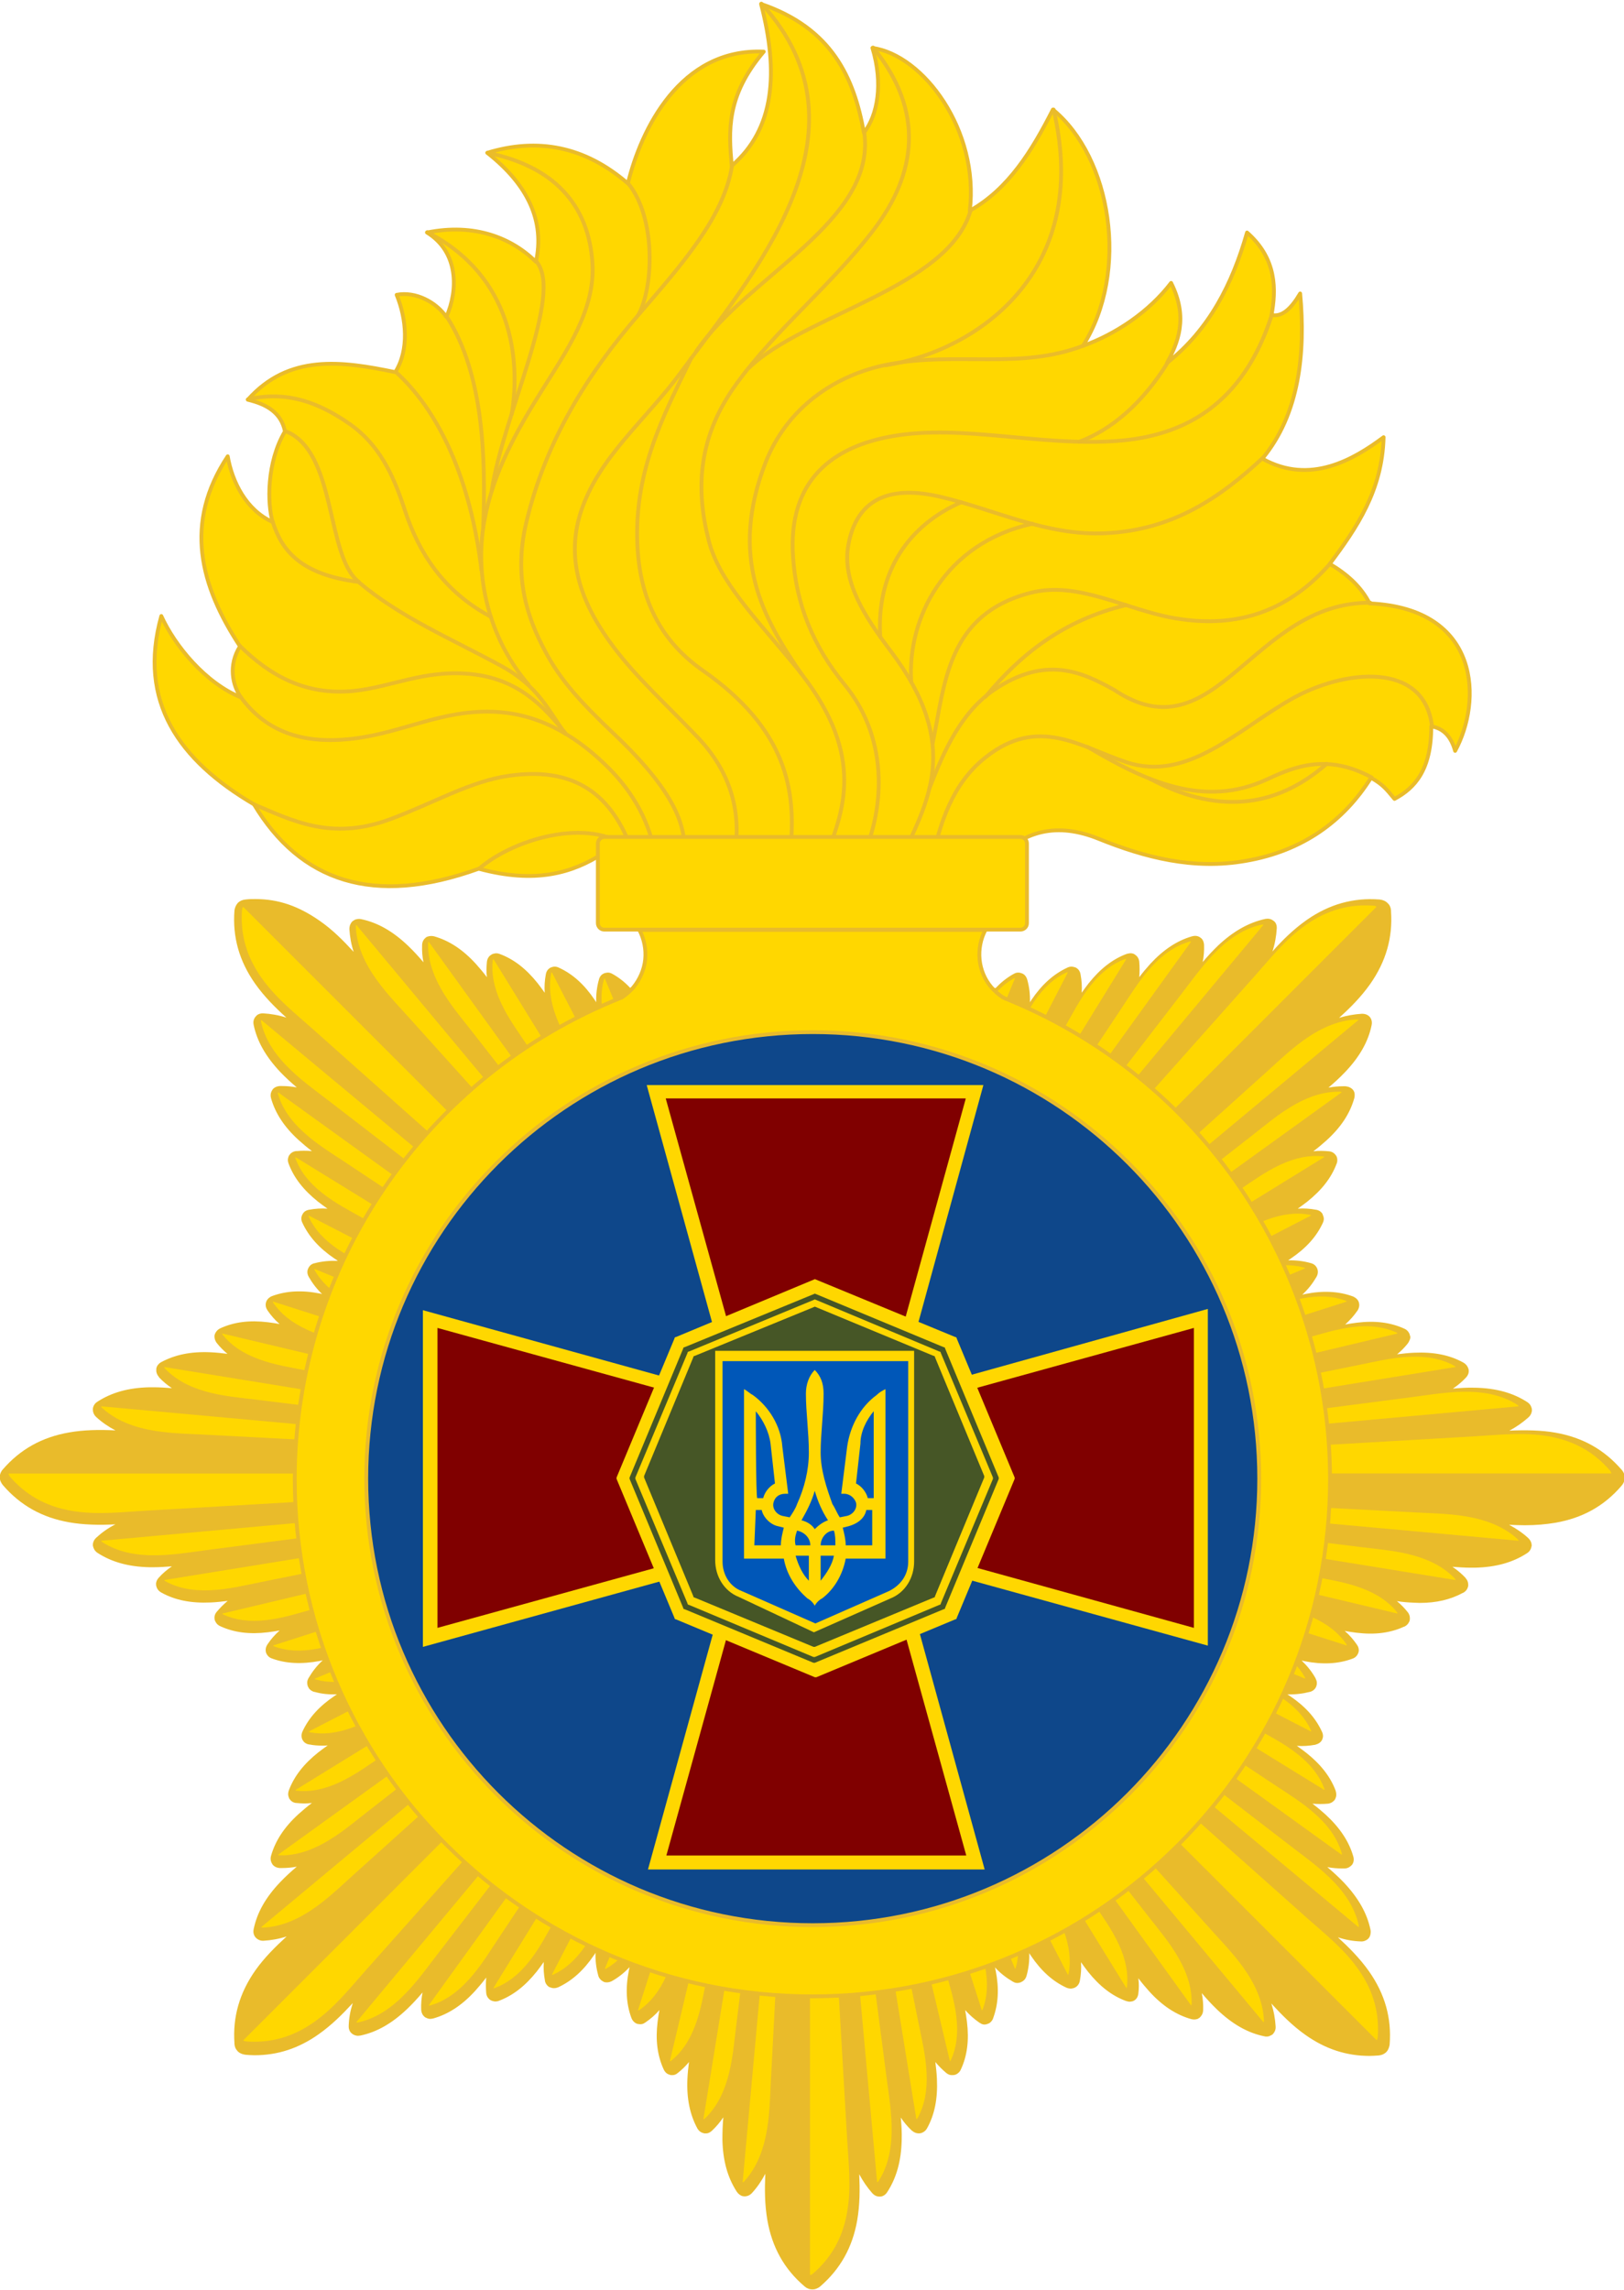 <?xml version="1.0" encoding="utf-8"?>
<!-- Generator: Adobe Illustrator 24.1.2, SVG Export Plug-In . SVG Version: 6.00 Build 0)  -->
<svg version="1.1"
	 id="svg462" inkscape:version="0.92.1 r15371" sodipodi:docname="СЂРёСЃСѓРЅРѕРє.svg" xmlns:cc="http://creativecommons.org/ns#" xmlns:dc="http://purl.org/dc/elements/1.1/" xmlns:inkscape="http://www.inkscape.org/namespaces/inkscape" xmlns:rdf="http://www.w3.org/1999/02/22-rdf-syntax-ns#" xmlns:sodipodi="http://sodipodi.sourceforge.net/DTD/sodipodi-0.dtd" xmlns:svg="http://www.w3.org/2000/svg"
	 xmlns="http://www.w3.org/2000/svg" xmlns:xlink="http://www.w3.org/1999/xlink" x="0px" y="0px" viewBox="0 0 251.3 354.3"
	 style="enable-background:new 0 0 251.3 354.3;" xml:space="preserve">
<style type="text/css">
	.st0{fill:#E9BB2B;}
	.st1{fill:#FFD700;}
	
		.st2{fill-rule:evenodd;clip-rule:evenodd;fill:#FFD700;stroke:#E9BB2B;stroke-width:1.12;stroke-linecap:round;stroke-linejoin:round;stroke-miterlimit:5.972;}
	
		.st3{opacity:0.992;fill:none;stroke:#E9BB2B;stroke-width:1.12;stroke-linecap:round;stroke-linejoin:round;stroke-miterlimit:5.972;enable-background:new    ;}
	.st4{fill:#FFD700;stroke:#E9BB2B;stroke-width:1.12;stroke-linecap:round;stroke-linejoin:round;stroke-miterlimit:5.972;}
	.st5{fill:#0E478A;stroke:#E9BB2B;stroke-width:1.12;stroke-miterlimit:5.972;}
	.st6{fill:#FFD700;stroke:#E9BB2B;stroke-width:1.12;stroke-miterlimit:5.972;}
	.st7{fill:#800000;}
	.st8{fill:#465626;}
	.st9{fill:#0057B8;}
</style>
<sodipodi:namedview  bordercolor="#666666" borderopacity="1.0" fit-margin-bottom="0" fit-margin-left="0" fit-margin-right="0" fit-margin-top="0" id="base" inkscape:current-layer="layer1" inkscape:cx="167.55233" inkscape:cy="236.22046" inkscape:document-units="mm" inkscape:pageopacity="0.0" inkscape:pageshadow="2" inkscape:window-height="962" inkscape:window-maximized="1" inkscape:window-width="1280" inkscape:window-x="-8" inkscape:window-y="-8" inkscape:zoom="1.5853833" pagecolor="#ffffff" showgrid="false">
	</sodipodi:namedview>
<g id="layer1" transform="translate(-21.669,-142.491)" inkscape:groupmode="layer" inkscape:label="Layer 1">
	<g id="g807" transform="matrix(0.527,0,0,0.527,10.255,126.597)">
		<g id="g4385" transform="matrix(0.663,0,0,0.663,-73.659,-237.594)">
			<path id="path3619" inkscape:connector-curvature="0" class="st0" d="M256.9,802c-1.5,0-2.9,0-4.4,0.2c-1.3,0.1-2.4,0.6-3.2,1.3
				c-0.1,0.1-0.1,0.1-0.2,0.2c-0.8,0.9-1.3,2-1.5,3.3c0,0,0,0.1,0,0.1c-0.9,11.7,2.1,22.3,9.1,32.3c4.1,5.8,8.9,10.6,13.9,15.1
				c-3.4-1.1-6.9-1.7-10.4-1.9c-1.7,0-2.7,0.8-3,1.2l0,0c-0.1,0.1-0.1,0.1-0.2,0.2c-0.5,0.6-1.3,1.8-0.9,3.7
				c1.5,7.3,5.4,14.1,11.8,20.9c2.3,2.4,4.8,4.7,7.3,6.8c-2.2-0.4-4.4-0.6-6.6-0.6l-0.9,0c-1.7,0.1-2.7,0.9-3.2,1.5l-0.1,0.2
				c-0.4,0.6-1.1,1.8-0.6,3.7c1.9,6.7,5.9,12.8,12.3,18.6c1.9,1.7,3.8,3.3,5.8,4.8c-2.3-0.2-5-0.2-6.5,0c-0.2,0-0.3,0-0.5,0
				c-1.7,0.2-2.6,1.2-3,1.8c-0.1,0.1-0.1,0.2-0.2,0.3c-0.3,0.6-0.7,1.8-0.2,3.2c0,0.1,0.1,0.2,0.1,0.3c2.3,6.2,6.6,11.7,13,16.8
				c1.4,1.1,2.8,2.1,4.2,3.1c-2.8-0.2-5.5,0-8.2,0.5c-1.8,0.3-2.6,1.4-2.9,2.1c0,0,0,0.1-0.1,0.1c0,0.1-0.1,0.2-0.1,0.3c0,0,0,0,0,0
				c-0.3,0.7-0.5,1.9,0.2,3.3c2.8,6,7.4,11.2,14.2,15.8c0.5,0.3,1,0.6,1.5,1c-3.6-0.1-7.1,0.2-10.4,1.1v0c0,0-0.1,0-0.1,0
				c-1.5,0.4-2.2,1.4-2.5,2c-0.1,0.1-0.1,0.3-0.2,0.4c-0.3,0.7-0.6,2,0.3,3.6c1.6,2.8,3.5,5.3,5.9,7.6c-0.3-0.1-0.6-0.1-0.9-0.2
				c-8-1.6-15-1.2-21.2,1.1c-1.3,0.5-2,1.3-2.4,2c-0.1,0.2-0.2,0.5-0.3,0.7c-0.2,0.7-0.4,2,0.5,3.4c0,0.1,0.1,0.1,0.1,0.2
				c1.5,2.2,3.3,4.3,5.4,6.1c-1.7-0.3-3.4-0.6-5.2-0.8c-8.2-1-15-0.1-21.1,2.7c-1.4,0.7-2,1.7-2.3,2.4c-0.1,0.2-0.1,0.4-0.2,0.6
				c-0.1,0.7-0.1,2,0.9,3.4c1.4,1.8,3,3.4,4.8,4.9c-2.4-0.3-4.9-0.6-7.5-0.7c-8.7-0.4-15.8,1.1-21.9,4.4c-1.2,0.7-1.8,1.6-2,2.4
				c-0.1,0.2-0.1,0.3-0.1,0.5c0,0.1,0,0.2,0,0.3c-0.1,0.7,0,2,1.2,3.4c0,0,0,0,0,0c0,0,0,0,0,0.1c0,0,0,0,0,0
				c1.7,1.8,3.6,3.4,5.7,4.8c-2.7-0.2-5.4-0.4-8.1-0.4l-1.8,0c-9.3,0.2-16.8,2.3-23.1,6.4c-1,0.6-1.5,1.4-1.8,2.2
				c-0.1,0.3-0.2,0.7-0.2,1c0,0.1,0,0.1,0,0.2c0,0.7,0.1,2.1,1.5,3.4c2.5,2.3,5.4,4.3,8.5,5.9c-7.2-0.4-14.4-0.2-20.5,0.9
				c-12.1,2.1-21.7,7.5-29.4,16.4c-0.9,1-1.3,2.2-1.3,3c0,0.2,0,0.4,0,0.6c0,1.2,0.5,2.3,1.4,3.4c7.7,8.9,17.3,14.3,29.3,16.4
				c6.1,1.1,13.3,1.3,20.5,0.9c-3.2,1.6-6,3.6-8.5,5.9c-1.4,1.3-1.5,2.7-1.5,3.2v0c0,0.3,0,0.5,0.1,0.7c0.2,0.8,0.6,1.9,1.9,2.8
				c6.3,4.1,13.8,6.2,23.1,6.4l1.8,0c2.7,0,5.4-0.2,8.1-0.4c-2.2,1.5-4.1,3.1-5.8,5c-1.2,1.3-1.3,2.7-1.2,3c0,0.3,0,0.5,0.1,0.8
				c0.2,0.7,0.6,1.9,2.2,2.8c6.1,3.4,13.2,4.8,21.9,4.4c2.6-0.1,5-0.4,7.5-0.7c-1.8,1.5-3.4,3.1-4.9,4.9c-1,1.2-1,2.4-0.9,3.1
				c0,0.3,0.1,0.7,0.3,1c0.3,0.7,0.9,1.6,2.2,2.2c6.1,2.8,12.9,3.7,21.1,2.7c1.8-0.2,3.5-0.5,5.2-0.8c-2.1,1.9-3.9,3.9-5.4,6.2
				c-1,1.5-0.8,2.9-0.7,3.2v0c0,0.2,0.1,0.4,0.2,0.7c0.3,0.7,1,1.8,2.5,2.3c6.2,2.3,13.2,2.6,21.2,1.1c0.4-0.1,0.9-0.2,1.3-0.3
				c-2.6,2.4-4.6,5-6.3,7.9c-0.8,1.4-0.6,2.5-0.4,3.3c0,0.2,0.1,0.3,0.2,0.5c0.3,0.8,1.1,1.8,2.7,2.3c0.1,0,0.1,0,0.2,0
				c3.1,0.9,6.4,1.2,9.9,1.1c-0.4,0.2-0.7,0.5-1.1,0.7c-6.8,4.6-11.4,9.7-14.2,15.8c-0.7,1.6-0.3,2.9,0,3.6c0,0,0,0,0,0
				c0,0,0,0.1,0.1,0.1c0.3,0.6,1.1,1.7,2.9,2c0.1,0,0.1,0,0.2,0c1.9,0.4,3.9,0.5,5.9,0.5c0.7,0,1.4,0,2.1-0.1c-1.4,1-2.8,2-4.2,3.1
				c-6.4,5.1-10.7,10.6-13,16.8c0,0.1-0.1,0.2-0.1,0.3c-0.5,1.6,0,2.7,0.2,3.1c0,0,0,0,0,0.1c0,0.1,0.1,0.2,0.2,0.3
				c0.4,0.6,1.2,1.6,2.9,1.8c0.1,0,0.1,0,0.2,0c1.2,0.1,2.3,0.2,3.5,0.2c1.1,0,2.2-0.1,3.3-0.2c-2,1.5-3.9,3.1-5.8,4.8
				c-6.4,5.8-10.4,11.9-12.3,18.6c-0.5,1.8,0.2,3.1,0.6,3.7c0.1,0.1,0.1,0.2,0.2,0.3c0.5,0.6,1.5,1.3,3.1,1.4l0.9,0l0,0
				c2.2,0,4.4-0.2,6.6-0.6c-2.5,2.1-4.9,4.3-7.3,6.8c-6.4,6.7-10.3,13.5-11.8,20.9c-0.4,1.9,0.4,3.1,0.9,3.7l0.1,0.1
				c0.6,0.6,1.8,1.4,3.4,1.3c3.4-0.2,6.8-0.8,10.2-1.9c-4.9,4.5-9.8,9.3-13.9,15.1c-7,10-10,20.6-9.2,32.1c0,0.1,0,0.3,0,0.4
				c0.1,1.3,0.6,2.4,1.2,2.9c0,0.1,0.1,0.1,0.1,0.2c0.1,0.1,0.3,0.3,0.4,0.4c0.7,0.6,1.6,1,2.7,1.2c0.2,0,0.4,0.1,0.6,0.1
				c1.3,0.1,2.6,0.2,3.9,0.2c10.2,0,19.5-3,28.4-9.3c5.8-4.1,10.6-8.9,15.1-13.8c-1.1,3.4-1.7,6.7-1.8,10.1
				c-0.1,1.8,0.8,2.9,1.2,3.2c0.4,0.4,0.9,0.7,1.4,0.9c0.5,0.2,1.1,0.3,1.5,0.3c0.2,0,0.8-0.1,1-0.1c7.3-1.5,14.1-5.4,20.8-11.8
				c2.4-2.3,4.7-4.8,6.8-7.3c-0.5,2.5-0.7,5.1-0.6,7.6c0.1,1.8,1,2.8,1.5,3.2c0.3,0.3,0.7,0.4,1.1,0.6c0.7,0.3,1.3,0.4,2.3,0.2
				c0.2,0,0.3-0.1,0.5-0.1c6.7-1.9,12.8-5.9,18.6-12.3c1.7-1.9,3.3-3.8,4.8-5.8c-0.2,2.3-0.2,4.6,0,6.9c0.2,1.8,1.3,2.7,1.9,3.1
				c0.3,0.2,0.7,0.3,1,0.4c0.4,0.1,0.8,0.2,1.1,0.2c0.4,0,1.2-0.1,1.6-0.3c6.2-2.3,11.7-6.6,16.8-13c1.1-1.4,2.1-2.8,3.1-4.2
				c-0.2,2.8,0,5.5,0.5,8.2c0,0.1,0,0.1,0,0.2c0.4,1.7,1.5,2.5,2.1,2.8l0.1,0c0.3,0.1,0.6,0.2,0.9,0.3c0.9,0.2,1.7,0.1,2.5-0.2
				c0.1,0,0.2-0.1,0.3-0.1c6-2.8,11.2-7.4,15.8-14.2c0.3-0.4,0.5-0.7,0.7-1.1c-0.1,3.5,0.3,6.8,1.2,10l0,0.1
				c0.5,1.7,1.7,2.4,2.3,2.7c0,0,0.1,0,0.1,0.1c1.1,0.4,2.4,0.3,3.6-0.3c2.9-1.6,5.5-3.7,7.9-6.2c-0.1,0.4-0.2,0.9-0.3,1.3
				c-1.6,8-1.2,15,1.1,21.2c0.6,1.5,1.6,2.2,2.3,2.5c0.3,0.1,0.6,0.2,0.9,0.2c1.1,0.2,2,0,2.8-0.6c0.1-0.1,0.2-0.1,0.3-0.2
				c2.2-1.5,4.3-3.3,6.1-5.4c-0.3,1.7-0.6,3.4-0.8,5.2c-1,8.1-0.1,15,2.7,21.1c0.7,1.5,1.8,2.1,2.5,2.3c0.2,0.1,0.5,0.1,0.7,0.2
				c1.3,0.1,2.2-0.2,3.1-1c1.8-1.4,3.4-3,4.9-4.8c-0.3,2.4-0.6,4.9-0.7,7.5c-0.4,8.6,1.1,15.8,4.4,21.9c0.8,1.4,1.9,1.9,2.7,2.1
				c0.1,0,0.2,0,0.3,0.1c0.1,0,0.2,0,0.3,0c1,0.1,2-0.1,3.2-1.2l0.1-0.1c1.8-1.7,3.4-3.6,4.9-5.8c-0.3,3.2-0.4,6.5-0.4,9.9
				c0.2,9.3,2.3,16.8,6.4,23.1c0.7,1,1.5,1.5,2.2,1.8c0.3,0.1,0.7,0.2,1.1,0.2c0.1,0,0.1,0,0.2,0c0.8,0,2-0.3,3-1.3
				c0.1-0.1,0.1-0.1,0.2-0.2c2.3-2.5,4.2-5.3,5.9-8.5c-0.3,6.7-0.3,13.5,0.9,20.5c2.1,12.1,7.5,21.7,16.4,29.3
				c1,0.9,2.2,1.4,3.5,1.4h0v0c0.1,0,0.2,0,0.2,0c1.2,0,2.3-0.5,3.3-1.3c0,0,0,0,0,0l0,0c8.9-7.7,14.3-17.3,16.4-29.3
				c1.2-7,1.2-13.8,0.9-20.4c1.6,3,3.5,5.8,5.7,8.3c0,0.1,0.1,0.1,0.2,0.2c1.1,1.2,2.3,1.4,3.1,1.4v0c0,0,0,0,0,0h0
				c0.6,0,1.2-0.1,1.7-0.4c0.6-0.3,1.2-0.8,1.7-1.6c4.1-6.3,6.2-13.8,6.4-23.1c0.1-3.4-0.1-6.7-0.4-9.9c1.4,2.1,3,4,4.8,5.7
				c0.1,0.1,0.2,0.2,0.3,0.2c1,0.9,2.1,1.1,2.8,1.1v0c0,0,0,0,0.1,0c0,0,0.1,0,0.1,0c0.8,0,1.5-0.3,2.1-0.7c0.5-0.3,1-0.8,1.4-1.5
				c3.4-6.1,4.8-13.2,4.4-21.9c-0.1-2.6-0.4-5-0.7-7.5c1.5,1.8,3.1,3.4,4.9,4.9c0.9,0.7,1.7,1,2.9,0.9c0.9,0,1.8-0.4,2.4-1
				c0.4-0.3,0.8-0.8,1.1-1.5c2.8-6,3.7-12.9,2.7-21.1c-0.2-1.8-0.5-3.5-0.8-5.2c1.9,2.1,3.9,3.9,6.2,5.5c0.2,0.1,0.4,0.3,0.7,0.4
				c0.1,0.1,0.2,0.1,0.3,0.2c0.9,0.4,1.6,0.4,2.5,0.1c0.7-0.2,1.3-0.5,1.7-1c0.4-0.4,0.8-0.9,1-1.6c2.3-6.3,2.7-13.2,1.1-21.2
				c-0.1-0.4-0.2-0.9-0.3-1.3c2.4,2.6,5,4.6,7.9,6.3c1,0.6,2,0.8,3.2,0.4c0.2,0,0.3-0.1,0.5-0.2c0.7-0.3,1.9-1,2.4-2.8
				c0.9-3.2,1.3-6.5,1.2-10c0.2,0.4,0.5,0.7,0.7,1.1c4.6,6.8,9.7,11.4,15.8,14.2c0.4,0.2,1.4,0.4,1.9,0.4c0.3,0,0.7-0.1,1.1-0.2
				c0.1,0,0.2-0.1,0.4-0.1c0.1,0,0.1-0.1,0.2-0.1c0,0,0.1,0,0.1-0.1l0.1,0c0.6-0.3,1.8-1.2,2.1-3c0.5-2.7,0.7-5.4,0.5-8.2
				c1,1.4,2,2.8,3.1,4.2c5.1,6.4,10.6,10.7,16.9,13c0.4,0.1,1.1,0.3,1.5,0.3c0.4,0,0.9-0.1,1.3-0.2c0,0,0.1,0,0.1,0
				c0.1-0.1,0.3-0.1,0.4-0.2c0.1-0.1,0.3-0.1,0.4-0.2c0.6-0.4,1.5-1.3,1.7-3c0.3-2.3,0.3-4.5,0-6.8c1.5,2,3.1,3.9,4.8,5.8
				c5.8,6.4,11.9,10.4,18.6,12.3c0.2,0,0.3,0.1,0.5,0.1c1,0.2,1.7,0,2.4-0.2c0.1,0,0.2-0.1,0.3-0.2c0.1-0.1,0.3-0.2,0.4-0.2
				c0.1-0.1,0.2-0.2,0.3-0.3c0.6-0.6,1.3-1.5,1.4-3.1c0.1-2.5-0.1-5-0.6-7.6c2.1,2.5,4.3,4.9,6.8,7.3c6.7,6.4,13.5,10.3,20.8,11.8
				c0.1,0,0.2,0,0.4,0.1c1.1,0.1,1.7,0,2.4-0.4c0.3-0.1,0.5-0.3,0.8-0.4c0.1-0.1,0.2-0.2,0.3-0.3c0,0,0.1-0.1,0.1-0.1
				c0.5-0.6,1.2-1.6,1.1-3.2c-0.2-3.4-0.8-6.8-1.9-10.2c4.5,4.9,9.3,9.8,15.1,13.9c8.9,6.3,18.2,9.3,28.4,9.3c1.3,0,2.6-0.1,4-0.2
				c1.3-0.1,2.4-0.6,3.2-1.3c0.1-0.1,0.2-0.2,0.3-0.3c0.5-0.5,1-1.4,1.3-2.7c0-0.2,0.1-0.4,0.1-0.6c0.9-11.7-2.1-22.3-9.1-32.3
				c-4.1-5.8-8.9-10.6-13.8-15.1c3.4,1.1,6.7,1.7,10.1,1.8c0.9,0.1,1.8-0.2,2.3-0.5c1.1-0.5,1.8-1.5,2-2.7c0.1-0.6,0.2-1.2,0-2
				c-1.5-7.3-5.4-14.1-11.8-20.9c-2.3-2.4-4.8-4.7-7.3-6.8c2.2,0.4,4.4,0.6,6.6,0.6l0.9,0c1.8,0,2.8-1,3.3-1.5
				c0.1-0.1,0.1-0.2,0.2-0.2c0.4-0.6,1-1.8,0.5-3.6c-1.9-6.7-6-12.8-12.3-18.6c-1.9-1.7-3.8-3.3-5.8-4.8c2.3,0.2,4.6,0.2,6.9,0
				c1.5-0.2,2.4-1,2.9-1.6c0.2-0.3,0.4-0.6,0.5-1c0.3-0.7,0.4-1.7,0-3.1c-2.3-6.2-6.6-11.7-13-16.8c-1.4-1.1-2.8-2.1-4.2-3.1
				c2.8,0.2,5.5,0,8.2-0.5c0.1,0,0.1,0,0.2-0.1c1.7-0.4,2.5-1.5,2.8-2.1c0-0.1,0.1-0.2,0.1-0.3c0.3-0.7,0.5-1.9-0.2-3.3
				c-2.8-6.1-7.4-11.2-14.2-15.8c-0.4-0.2-0.7-0.5-1.1-0.7c3.5,0.1,6.8-0.3,9.9-1.1c0,0,0.1,0,0.1,0c1.8-0.5,2.5-1.7,2.8-2.4l0-0.1
				c0.3-0.7,0.5-2-0.3-3.4c0,0,0-0.1,0-0.1c-1.6-2.9-3.7-5.5-6.2-7.9c0.4,0.1,0.9,0.2,1.3,0.3c8,1.6,15,1.2,21.2-1.1
				c1.5-0.5,2.2-1.6,2.5-2.3c0.1-0.2,0.1-0.3,0.2-0.5c0.2-0.7,0.3-2-0.7-3.4c-1.5-2.2-3.3-4.3-5.4-6.1c1.7,0.3,3.4,0.6,5.2,0.8
				c8.2,1,15,0.1,21.1-2.7c0,0,0.1,0,0.1,0c1.5-0.7,2-1.8,2.3-2.5c0-0.1,0.1-0.3,0.1-0.4c0.1-0.7,0.2-2-0.8-3.4l-0.1-0.1v0
				c-1.4-1.8-3-3.4-4.8-4.9c2.4,0.4,4.9,0.6,7.5,0.7c0.9,0,1.8,0.1,2.6,0.1c7.5,0,13.7-1.5,19.2-4.5c0,0,0,0,0.1,0
				c1.4-0.8,1.9-1.9,2.1-2.7c0.1-0.2,0.1-0.5,0.1-0.7c0-0.7-0.1-1.9-1.1-3c0-0.1-0.1-0.1-0.1-0.2c-1.7-1.8-3.7-3.5-5.8-4.9
				c2.7,0.2,5.4,0.4,8.1,0.4c0.5,0,1.2,0,1.8,0c9.3-0.2,16.8-2.3,23.1-6.4c1-0.6,1.5-1.4,1.8-2.2c0.1-0.4,0.2-0.7,0.3-1.1
				c0-0.9-0.2-2.1-1.5-3.4c-2.5-2.3-5.3-4.2-8.5-5.9c2.3,0.1,4.7,0.2,7,0.2c4.9,0,9.3-0.4,13.5-1.1c12.1-2.1,21.7-7.5,29.3-16.4
				c0.9-1,1.3-2.1,1.4-3.4c0-0.1,0-0.2,0-0.3c0-1.1-0.4-2.2-1.2-3.2c0-0.1-0.1-0.1-0.2-0.2c-7.7-8.9-17.3-14.3-29.3-16.4
				c-6.1-1.1-13.2-1.2-20.4-0.9c3.1-1.6,5.9-3.6,8.5-5.9c1.3-1.2,1.5-2.6,1.5-3.1c0-0.3,0-0.6-0.1-0.9c-0.2-0.8-0.6-1.8-1.9-2.7
				c-6.3-4.1-13.8-6.2-23.1-6.4c-3.4-0.1-6.7,0.1-9.9,0.4c2.1-1.4,4-3,5.7-4.8c0,0,0.1-0.1,0.1-0.1c1.1-1.2,1.3-2.4,1.2-3.2
				c0-0.2,0-0.4-0.1-0.6c-0.2-0.7-0.7-1.9-2.2-2.8c-6.1-3.4-13.2-4.8-21.9-4.4c-2.6,0.1-5,0.4-7.5,0.7c1.8-1.5,3.4-3.1,4.8-4.9
				c0-0.1,0.1-0.1,0.1-0.2c0.2-0.2,0.3-0.4,0.4-0.7c0-0.1,0.1-0.1,0.1-0.2c0.5-0.9,0.6-1.7,0.2-2.6c0-0.1-0.1-0.3-0.1-0.4
				c-0.3-0.7-0.9-1.7-2.2-2.3c-6.1-2.8-12.9-3.7-21.1-2.7c-1.8,0.2-3.5,0.5-5.2,0.8c2.1-1.9,3.9-3.9,5.4-6.1c0,0,0-0.1,0.1-0.1
				c0.9-1.5,0.8-2.8,0.6-3.4c0-0.1-0.1-0.2-0.1-0.4c-0.3-0.8-1-1.7-2.5-2.4c-6.2-2.3-13.3-2.7-21.2-1.1c-0.4,0.1-0.9,0.2-1.3,0.3
				c2.6-2.4,4.6-5,6.3-7.9c0.9-1.6,0.6-3,0.3-3.7c0-0.1,0-0.1-0.1-0.2c-0.3-0.7-1.1-1.8-2.8-2.2c-3.2-0.9-6.5-1.3-10-1.2
				c0.4-0.2,0.8-0.5,1.2-0.8c6.8-4.6,11.4-9.7,14.2-15.8c0.6-1.3,0.5-2.3,0.2-3c-0.1-0.3-0.2-0.5-0.3-0.8c0,0,0,0,0-0.1
				c-0.4-0.7-1.2-1.6-2.8-1.9l-0.1,0c-2.6-0.5-5.4-0.7-8.1-0.5c1.4-1,2.8-2,4.2-3.1c6.4-5.1,10.7-10.6,13-16.8
				c0-0.1,0.1-0.2,0.1-0.2c0.4-1.3,0.2-2.3-0.1-3c-0.1-0.2-0.2-0.4-0.4-0.6c-0.4-0.6-1.3-1.5-2.9-1.7l-0.1,0c-2.2-0.2-4.5-0.3-6.9,0
				c2-1.5,3.9-3.1,5.8-4.8c6.4-5.8,10.4-11.9,12.3-18.6c0.2-0.6,0.2-1.2,0.2-1.7c0-1.4-0.8-2.5-2-3.1c-0.5-0.3-1.2-0.5-2.1-0.6
				l-0.9,0c-2.2,0-4.4,0.2-6.6,0.6c2.5-2.1,4.9-4.3,7.3-6.8c6.4-6.7,10.3-13.5,11.8-20.8c0.4-1.9-0.3-3.1-0.8-3.7v0
				c0,0-0.1-0.1-0.1-0.1c-0.1-0.1-0.2-0.2-0.2-0.2c-0.5-0.5-1.5-1.1-3.2-1.1h0c-3.4,0.2-6.7,0.8-10.1,1.8c4.9-4.4,9.7-9.2,13.8-15
				c7-10,10-20.6,9.2-32.1c0-0.2,0-0.3,0-0.5c-0.1-1.3-0.6-2.4-1.5-3.2c0,0,0,0-0.1-0.1l-0.1-0.1c-0.6-0.6-1.7-1.2-3.3-1.4
				c0,0,0,0-0.1,0c-11.6-0.9-22.3,2.1-32.3,9.1c-5.8,4.1-10.7,8.9-15.1,13.9c1.1-3.4,1.7-6.8,1.9-10.2c0.1-1.5-0.5-2.6-1.1-3.1
				c0,0,0,0,0,0c-0.1-0.1-0.2-0.2-0.4-0.3c-0.7-0.6-1.6-0.9-2.6-0.9c-0.2,0-0.8,0.1-1,0.1c-7.3,1.6-14.1,5.4-20.9,11.8
				c-2.4,2.3-4.7,4.8-6.8,7.3c0.5-2.6,0.7-5.1,0.6-7.6c-0.1-1.7-0.9-2.7-1.2-2.9c-0.1-0.1-0.3-0.2-0.4-0.3l-0.1-0.1
				c-0.7-0.5-1.5-0.7-2.3-0.7c-0.3,0-1,0.1-1.3,0.2c-6.7,1.9-12.8,6-18.6,12.3c-1.7,1.9-3.3,3.8-4.8,5.8c0.2-2.3,0.2-4.6,0-6.9
				c-0.2-1.8-1.3-2.7-1.9-3.1c-0.1-0.1-0.2-0.1-0.3-0.2c-0.5-0.3-1.2-0.4-1.8-0.4c-0.4,0-1.2,0.2-1.6,0.3c-6.2,2.3-11.7,6.6-16.8,13
				c-1.1,1.4-2.1,2.8-3.1,4.2c0.2-2.8,0-5.5-0.5-8.2c-0.3-1.7-1.3-2.5-2-2.9c-0.1,0-0.1-0.1-0.2-0.1c0,0,0,0-0.1,0
				c-0.2-0.1-0.4-0.2-0.6-0.2c-1-0.3-1.9-0.2-2.8,0.2c-0.1,0-0.1,0.1-0.2,0.1c-6,2.8-11.2,7.4-15.8,14.2c-0.2,0.4-0.5,0.7-0.7,1.1
				c0.1-3.5-0.3-6.8-1.2-10c-0.5-1.8-1.7-2.6-2.4-2.8c-0.2-0.1-0.4-0.1-0.6-0.2c-1.1-0.3-2.1-0.1-2.9,0.4c-0.1,0-0.1,0.1-0.2,0.1
				c-2.9,1.6-5.5,3.7-7.9,6.2l-161.8,0c-2.4-2.6-5.1-4.7-8-6.3c-0.9-0.5-1.8-0.7-2.9-0.4c-0.2,0-0.5,0.1-0.7,0.2
				c-0.7,0.3-1.9,1-2.3,2.8c-0.9,3.2-1.3,6.5-1.2,10c-0.2-0.4-0.5-0.7-0.7-1.1c-4.6-6.8-9.7-11.4-15.8-14.2c-0.1,0-0.1,0-0.2-0.1
				c-0.9-0.4-1.8-0.5-2.8-0.2c-0.3,0.1-0.5,0.2-0.8,0.3c-0.7,0.4-1.7,1.2-2,2.9c-0.5,2.7-0.7,5.4-0.5,8.2c-1-1.4-2-2.8-3.1-4.2
				c-5.1-6.4-10.6-10.7-16.9-13c-0.8-0.3-1.6-0.4-2.6-0.1c-0.5,0.1-0.9,0.3-1.3,0.6c-0.6,0.4-1.5,1.3-1.7,3c-0.2,2.3-0.3,4.5,0,6.8
				c-1.5-2-3.1-3.9-4.8-5.8c-5.8-6.4-11.9-10.4-18.6-12.3c-0.9-0.2-1.8-0.2-2.8,0.1c-0.2,0.1-0.3,0.1-0.5,0.2
				c-0.1,0.1-0.2,0.1-0.3,0.2c-0.1,0.1-0.2,0.1-0.2,0.2v0c-0.5,0.4-1.5,1.4-1.5,3.3c-0.1,2.5,0.1,5,0.6,7.5
				c-2.1-2.5-4.3-4.9-6.8-7.3c-6.7-6.4-13.5-10.3-20.8-11.8c-0.9-0.2-1.9-0.1-2.9,0.3c0,0-0.1,0-0.1,0.1v0c-0.2,0.1-0.4,0.3-0.6,0.4
				c0,0,0,0-0.1,0c-0.1,0.1-0.1,0.1-0.2,0.2c-0.5,0.5-1.3,1.6-1.3,3.4c0.2,3.4,0.8,6.8,1.9,10.1c-4.5-4.9-9.3-9.8-15.1-13.8
				C276,805.1,267.1,802,256.9,802L256.9,802z"/>
			<g id="g3941" transform="matrix(0.114,0,0,0.114,232.968,570.606)">
				<path id="path3625" inkscape:connector-curvature="0" class="st1" d="M5477.1,4261c0,0,0-0.1,0-0.1c0-3.4-1.5-6.9-4.7-10.7
					c0-0.1-0.1-0.1-0.1-0.2l0,0c0,0,0,0,0,0c-59.7-69.5-136.6-115.5-238.8-133.3c-97.5-17-190.7-5.5-285.5,0l-2423.2,140.7
					l-124.6,0.3v3.3L5477.1,4261C5477.1,4261,5477.1,4261,5477.1,4261L5477.1,4261z"/>
				<path id="path3631" inkscape:connector-curvature="0" class="st1" d="M-749.5,4261.5h3076.9v3.3l-124.6,0.3l-2423.2,140.8
					c-94.8,5.5-188,17-285.5,0c-102.1-17.8-179.1-63.8-238.8-133.3c0,0,0,0,0,0c0,0,0,0,0-0.1c-3.2-3.8-4.7-7.3-4.7-10.8
					C-749.5,4261.6-749.5,4261.5-749.5,4261.5L-749.5,4261.5z"/>
				<path id="path3633" inkscape:connector-curvature="0" class="st1" d="M2364.2,7374.7c0,0,0.1,0,0.1,0c3.4,0,6.9-1.5,10.7-4.7
					c0.1,0,0.1-0.1,0.2-0.1l0,0c0,0,0,0,0,0c69.5-59.7,115.5-136.6,133.3-238.8c17-97.5,5.5-190.7,0-285.5l-140.7-2423.2l-0.3-124.6
					h-3.3L2364.2,7374.7C2364.1,7374.7,2364.1,7374.7,2364.2,7374.7L2364.2,7374.7z"/>
				<path id="path3637" inkscape:connector-curvature="0" class="st1" d="M4565.2,2059.8C4565.2,2059.8,4565.1,2059.8,4565.2,2059.8
					c-2.5-2.5-6-3.9-11-4.3c-0.1,0-0.1,0-0.2,0v0c0,0,0,0,0,0c-91.3-6.9-178.3,15-263.1,74.6c-81,56.9-138.7,130.9-201.9,201.9
					l-1613.9,1813l-87.9,88.4l2.3,2.3L4565.2,2059.8C4565.2,2059.9,4565.2,2059.9,4565.2,2059.8L4565.2,2059.8z"/>
				<path id="path3641" inkscape:connector-curvature="0" class="st1" d="M4565.5,6462.5C4565.5,6462.5,4565.6,6462.5,4565.5,6462.5
					c2.5-2.5,3.9-6,4.3-11c0-0.1,0-0.1,0-0.2l0,0c0,0,0,0,0,0c6.9-91.3-15-178.3-74.6-263.1c-56.9-81-130.9-138.7-201.9-201.9
					l-1813-1613.9l-88.4-87.9l-2.3,2.3L4565.5,6462.5C4565.5,6462.6,4565.5,6462.6,4565.5,6462.5L4565.5,6462.5z"/>
				<path id="path3647" inkscape:connector-curvature="0" class="st1" d="M162.3,2060l2175.7,2175.7l-2.3,2.3l-88.4-87.9
					l-1813-1613.9c-70.9-63.2-144.9-120.9-201.9-201.9c-59.6-84.8-81.5-171.8-74.6-263.1c0,0,0,0,0,0c0,0,0-0.1,0-0.1
					c0.4-5,1.9-8.5,4.3-11C162.2,2060.1,162.2,2060,162.3,2060L162.3,2060z"/>
				<path id="path3649" inkscape:connector-curvature="0" class="st1" d="M162.6,6463C162.6,6463.1,162.7,6463.1,162.6,6463
					c2.5,2.5,6,3.9,11,4.3c0.1,0,0.1,0,0.2,0h0c0,0,0,0,0,0c91.3,6.9,178.3-15,263.1-74.6c81-56.9,138.7-130.9,201.9-201.9
					l1613.9-1813l87.9-88.4l-2.3-2.3L162.6,6463C162.6,6463,162.6,6463,162.6,6463L162.6,6463z"/>
				<path id="path3655" inkscape:connector-curvature="0" class="st1" d="M439.1,3466.2l1890.3,783l-0.6,1.4l-76.6-31.6
					L739.5,3660.3c-59.2-21.9-118.4-40.8-175.4-72.6c-59.7-33.3-99.1-71.9-123.9-115.7c0,0,0,0,0,0c0,0,0,0,0,0
					C438.8,3469.5,438.5,3467.7,439.1,3466.2C439.1,3466.2,439.1,3466.2,439.1,3466.2L439.1,3466.2z"/>
				<path id="path3659" inkscape:connector-curvature="0" class="st1" d="M4287.8,5058.2l-1890.3-783l0.6-1.4l76.6,31.6
					l1512.7,558.6c59.2,21.9,118.4,40.8,175.4,72.6c59.7,33.3,99.1,71.9,123.9,115.7c0,0,0,0,0,0c0,0,0,0,0,0
					C4288.1,5054.9,4288.4,5056.7,4287.8,5058.2C4287.8,5058.2,4287.8,5058.2,4287.8,5058.2L4287.8,5058.2z"/>
				<path id="path3663" inkscape:connector-curvature="0" class="st1" d="M3160.7,2337.4l-783,1890.3l-1.4-0.6l31.6-76.6
					l558.6-1512.7c21.9-59.2,40.8-118.4,72.6-175.4c33.3-59.7,71.9-99.1,115.7-123.9c0,0,0,0,0,0c0,0,0,0,0,0
					C3157.3,2337.1,3159.2,2336.8,3160.7,2337.4C3160.6,2337.4,3160.6,2337.4,3160.7,2337.4L3160.7,2337.4z"/>
				<path id="path3665" inkscape:connector-curvature="0" class="st1" d="M1567,6185.3C1567,6185.3,1567,6185.3,1567,6185.3
					c1.5,0.6,3.3,0.3,5.6-1c0,0,0.1,0,0.1,0h0c0,0,0,0,0,0c43.8-24.8,82.3-64.2,115.7-123.9c31.8-57,50.8-116.2,72.6-175.4
					l558.6-1512.7l31.6-76.6l-1.4-0.6L1567,6185.3C1566.9,6185.3,1567,6185.3,1567,6185.3L1567,6185.3z"/>
				<path id="path3671" inkscape:connector-curvature="0" class="st1" d="M439.9,5058.3l1890.3-783l0.6,1.4l-76.5,31.8L789.6,4983.2
					c-57.3,26.4-112.6,54.8-175.4,72.6c-65.8,18.6-120.9,19.3-169.4,5.8c0,0,0,0,0,0c0,0,0,0,0,0
					C442,5060.9,440.5,5059.8,439.9,5058.3C439.9,5058.4,439.9,5058.4,439.9,5058.3z"/>
				<path id="path3675" inkscape:connector-curvature="0" class="st1" d="M4287.7,3464.4l-1890.3,783l-0.6-1.4l76.5-31.8
					l1464.7-674.6c57.3-26.4,112.6-54.8,175.4-72.6c65.8-18.6,120.9-19.3,169.4-5.8c0,0,0,0,0,0c0,0,0,0,0,0
					C4285.6,3461.8,4287.1,3462.9,4287.7,3464.4C4287.7,3464.3,4287.7,3464.3,4287.7,3464.4L4287.7,3464.4z"/>
				<path id="path3679" inkscape:connector-curvature="0" class="st1" d="M1566.8,2337.4l783,1890.3l-1.4,0.6l-31.8-76.5
					L1642,2687.1c-26.4-57.3-54.8-112.6-72.6-175.4c-18.6-65.8-19.3-120.9-5.8-169.4c0,0,0,0,0,0c0,0,0,0,0,0
					C1564.2,2339.6,1565.3,2338.1,1566.8,2337.4C1566.8,2337.4,1566.8,2337.4,1566.8,2337.4z"/>
				<path id="path3683" inkscape:connector-curvature="0" class="st1" d="M3160.8,6185.3l-783-1890.3l1.4-0.6l31.8,76.5
					l674.6,1464.7c26.4,57.3,54.8,112.6,72.6,175.4c18.6,65.8,19.3,120.9,5.8,169.4c0,0,0,0,0,0c0,0,0,0,0,0
					C3163.4,6183.1,3162.3,6184.6,3160.8,6185.3C3160.8,6185.2,3160.8,6185.3,3160.8,6185.3L3160.8,6185.3z"/>
				<path id="path3687" inkscape:connector-curvature="0" class="st1" d="M416.9,3259.1L2235.3,4197l-0.7,1.3l-73.7-37.9L700,3477.6
					c-57.2-26.7-114.6-50.5-168.7-87c-56.7-38.2-92.8-79.9-113.9-125.6c0,0,0,0,0,0c0,0,0,0,0,0
					C416.3,3262.4,416.2,3260.6,416.9,3259.1C416.9,3259.1,416.9,3259.1,416.9,3259.1L416.9,3259.1z"/>
				<path id="path3691" inkscape:connector-curvature="0" class="st1" d="M365.2,3032l1742,1073.2l-0.8,1.3l-70.6-43.4L631,3271.3
					c-55-31-110.4-59.1-161.6-99.6c-53.7-42.4-86.4-86.7-104-133.9c0,0,0,0,0,0c0,0,0,0,0,0C364.4,3035.2,364.4,3033.4,365.2,3032
					C365.2,3032,365.2,3032,365.2,3032L365.2,3032z"/>
				<path id="path3695" inkscape:connector-curvature="0" class="st1" d="M297.8,2780.4l1763.7,1271.3l-0.9,1.2l-71.5-51.4
					L560.2,3053.2c-55.9-37.1-112.6-71.3-163.6-118c-53.5-48.9-84.6-98-99.1-148.7c0,0,0,0,0,0c0,0,0,0,0,0
					C296.6,2783.7,296.8,2781.8,297.8,2780.4C297.8,2780.5,297.8,2780.5,297.8,2780.4L297.8,2780.4z"/>
				<path id="path3699" inkscape:connector-curvature="0" class="st1" d="M232.5,2499.4L2038.8,4004l-1.1,1.3l-73.3-60.8
					L494.8,2813.4c-57.5-44.3-116-85.4-167.6-139.6c-54-56.8-83.8-112-95.6-167.8c0,0,0,0,0,0c0,0,0,0,0,0
					C231,2502.9,231.3,2500.8,232.5,2499.4C232.4,2499.4,232.5,2499.4,232.5,2499.4L232.5,2499.4z"/>
				<path id="path3701" inkscape:connector-curvature="0" class="st1" d="M4310.9,3259C4310.9,3258.9,4310.9,3258.9,4310.9,3259
					c-0.8-1.4-2.3-2.3-5-2.9c0,0-0.1,0-0.1,0v0c0,0,0,0,0,0c-49.5-9.3-104.4-4.1-168.4,19.9c-61.1,23-113.8,55.9-168.7,87
					l-1403.3,794.4l-73.6,38.1l0.7,1.3L4310.9,3259C4310.9,3259,4310.9,3259,4310.9,3259L4310.9,3259z"/>
				<path id="path3705" inkscape:connector-curvature="0" class="st1" d="M4362.6,3031.8C4362.6,3031.8,4362.6,3031.8,4362.6,3031.8
					c-0.9-1.3-2.5-2.2-5.2-2.5c0,0-0.1,0-0.1,0v0c0,0,0,0,0,0c-50-5.5-104.4,3.8-166.4,32.7c-59.2,27.6-109.2,64.4-161.6,99.6
					l-1339,898.6l-70.5,43.6l0.8,1.3L4362.6,3031.8C4362.6,3031.8,4362.6,3031.8,4362.6,3031.8L4362.6,3031.8z"/>
				<path id="path3709" inkscape:connector-curvature="0" class="st1" d="M4430,2780.3C4430,2780.3,4429.9,2780.3,4430,2780.3
					c-1-1.3-2.8-2-5.7-2.1c0,0-0.1,0-0.1,0v0c0,0,0,0,0,0c-53.9-1.4-111,13.1-174.6,48.6c-60.7,33.9-110.8,76.7-163.6,118
					l-1349.1,1054l-71.4,51.6l0.9,1.2L4430,2780.3C4430,2780.3,4430,2780.3,4430,2780.3L4430,2780.3z"/>
				<path id="path3713" inkscape:connector-curvature="0" class="st1" d="M4495.3,2499.2C4495.3,2499.2,4495.3,2499.2,4495.3,2499.2
					c-1.2-1.3-3.2-2-6.4-1.9c0,0-0.1,0-0.1,0v0c0,0,0,0,0,0c-58.3,2.6-118.8,22.6-184.8,65.7c-62.9,41.2-113.8,91.1-167.6,139.6
					L2760.9,3941.5l-73.1,61.1l1.1,1.3L4495.3,2499.2C4495.3,2499.3,4495.3,2499.2,4495.3,2499.2L4495.3,2499.2z"/>
				<path id="path3719" inkscape:connector-curvature="0" class="st1" d="M4310.7,5263.6l-1818.4-937.9l0.7-1.3l73.7,37.9
					l1460.8,682.8c57.2,26.7,114.6,50.5,168.7,87c56.7,38.2,92.8,79.9,113.9,125.6c0,0,0,0,0,0c0,0,0,0,0,0
					C4311.3,5260.3,4311.4,5262.1,4310.7,5263.6C4310.7,5263.5,4310.7,5263.6,4310.7,5263.6L4310.7,5263.6z"/>
				<path id="path3723" inkscape:connector-curvature="0" class="st1" d="M4362.4,5490.7l-1742-1073.2l0.8-1.3l70.6,43.4
					l1404.8,791.8c55,31,110.4,59.1,161.6,99.6c53.7,42.4,86.4,86.7,104,133.9c0,0,0,0,0,0c0,0,0,0,0,0
					C4363.2,5487.5,4363.2,5489.3,4362.4,5490.7C4362.4,5490.7,4362.4,5490.7,4362.4,5490.7L4362.4,5490.7z"/>
				<path id="path3727" inkscape:connector-curvature="0" class="st1" d="M4429.8,5742.3L2666.1,4471l0.9-1.2l71.5,51.4
					l1428.8,948.3c55.9,37.1,112.6,71.3,163.6,118c53.5,48.9,84.6,98,99.1,148.7v0c0,0,0,0,0,0
					C4430.9,5738.9,4430.8,5740.9,4429.8,5742.3C4429.8,5742.2,4429.8,5742.2,4429.8,5742.3L4429.8,5742.3z"/>
				<path id="path3731" inkscape:connector-curvature="0" class="st1" d="M4495.1,6023.3L2688.8,4518.7l1.1-1.3l73.3,60.8
					l1469.6,1131.1c57.5,44.3,116,85.4,167.6,139.6c54,56.8,83.8,112,95.6,167.8c0,0,0,0,0,0c0,0,0,0,0,0
					C4496.6,6019.8,4496.3,6021.9,4495.1,6023.3C4495.1,6023.3,4495.1,6023.3,4495.1,6023.3L4495.1,6023.3z"/>
				<path id="path3733" inkscape:connector-curvature="0" class="st1" d="M416.7,5263.7C416.7,5263.7,416.7,5263.8,416.7,5263.7
					c0.8,1.4,2.3,2.3,5,2.9c0,0,0.1,0,0.1,0l0,0c0,0,0,0,0,0c49.5,9.3,104.4,4.1,168.4-19.9c61.1-23,113.8-55.9,168.7-87
					l1403.3-794.4l73.6-38.1l-0.7-1.3L416.7,5263.7C416.7,5263.7,416.7,5263.7,416.7,5263.7L416.7,5263.7z"/>
				<path id="path3737" inkscape:connector-curvature="0" class="st1" d="M365,5490.9C365,5490.9,365,5490.9,365,5490.9
					c0.9,1.3,2.5,2.2,5.2,2.5c0,0,0.1,0,0.1,0l0,0c0,0,0,0,0,0c50,5.5,104.4-3.8,166.4-32.7c59.2-27.6,109.2-64.4,161.6-99.6
					l1339-898.6l70.5-43.6l-0.8-1.3L365,5490.9C365,5490.8,365,5490.8,365,5490.9L365,5490.9z"/>
				<path id="path3741" inkscape:connector-curvature="0" class="st1" d="M297.6,5742.4C297.6,5742.4,297.7,5742.4,297.6,5742.4
					c1,1.3,2.8,2,5.7,2.1c0,0,0.1,0,0.1,0l0,0c0,0,0,0,0,0c53.9,1.4,111-13.1,174.6-48.6c60.7-33.9,110.9-76.7,163.6-118
					l1349.1-1054l71.4-51.6l-0.9-1.2L297.6,5742.4C297.6,5742.4,297.6,5742.4,297.6,5742.4L297.6,5742.4z"/>
				<path id="path3745" inkscape:connector-curvature="0" class="st1" d="M232.3,6023.4C232.3,6023.5,232.4,6023.5,232.3,6023.4
					c1.2,1.3,3.2,2,6.4,1.9c0,0,0.1,0,0.1,0l0,0c0,0,0,0,0,0c58.3-2.6,118.8-22.6,184.7-65.7c62.9-41.2,113.8-91.1,167.6-139.6
					l1375.5-1238.8l73.1-61.1l-1.1-1.3L232.3,6023.4C232.3,6023.4,232.3,6023.4,232.3,6023.4L232.3,6023.4z"/>
				<path id="path3765" inkscape:connector-curvature="0" class="st1" d="M4449.4,4929.4C4449.4,4929.4,4449.4,4929.3,4449.4,4929.4
					c0.4-1.5,0-3.3-1.5-5.5c0,0,0-0.1,0-0.1v0c0,0,0,0,0,0c-28.4-41.6-70.9-76.7-133.2-104.9c-59.5-27-120-40.9-180.8-57.8
					l-1554-430.6l-79-25.1l-0.5,1.4L4449.4,4929.4C4449.4,4929.4,4449.4,4929.4,4449.4,4929.4L4449.4,4929.4z"/>
				<path id="path3769" inkscape:connector-curvature="0" class="st1" d="M4646.6,4805.3C4646.6,4805.3,4646.6,4805.3,4646.6,4805.3
					c0.3-1.5-0.2-3.3-1.9-5.4c0,0,0-0.1-0.1-0.1v0c0,0,0,0,0,0c-31.5-39.3-76.5-71.1-140.7-94.5c-61.3-22.4-122.8-31.7-184.7-43.9
					L2737,4350l-80.7-19l-0.3,1.4L4646.6,4805.3C4646.6,4805.3,4646.6,4805.3,4646.6,4805.3L4646.6,4805.3z"/>
				<path id="path3773" inkscape:connector-curvature="0" class="st1" d="M4872.1,4675.1C4872.1,4675.1,4872.1,4675,4872.1,4675.1
					c0.2-1.7-0.6-3.5-2.6-5.6c0,0,0-0.1-0.1-0.1v0c0,0,0,0,0,0c-37.1-39.1-87.8-69.2-157.8-89.1c-66.9-19-132.6-24.1-199.1-32.3
					l-1699.3-208.7l-87-14l-0.2,1.5L4872.1,4675.1C4872.1,4675.1,4872.1,4675.1,4872.1,4675.1L4872.1,4675.1z"/>
				<path id="path3777" inkscape:connector-curvature="0" class="st1" d="M5117,4522.5C5117,4522.5,5117,4522.5,5117,4522.5
					c0.1-1.8-0.9-3.7-3.2-5.8c0,0,0-0.1-0.1-0.1l0,0c0,0,0,0,0,0c-43-39.4-100-68-177.1-84.2c-73.6-15.4-144.9-16-217.2-19.8
					L2870.7,4316l-94.8-8.5l-0.1,1.7L5117,4522.5C5117,4522.6,5117,4522.5,5117,4522.5L5117,4522.5z"/>
				<path id="path3783" inkscape:connector-curvature="0" class="st1" d="M3031.8,6346.7l-622.6-1949l1.4-0.5l25.4,78.9L2986.1,5992
					c21.5,59.3,45.3,116.8,57.8,180.8c13.1,67.1,9.1,122.1-8.3,169.3c0,0,0,0,0,0c0,0,0,0,0,0
					C3034.5,6344.8,3033.3,6346.2,3031.8,6346.7C3031.8,6346.7,3031.8,6346.7,3031.8,6346.7L3031.8,6346.7z"/>
				<path id="path3787" inkscape:connector-curvature="0" class="st1" d="M2907.7,6543.9l-472.9-1990.6l1.4-0.3l19.3,80.6
					L2889,6186.7c17,60.8,36.3,119.9,43.9,184.7c8,67.9-0.2,122.4-21.1,168.2c0,0,0,0,0,0c0,0,0,0,0,0
					C2910.6,6542.2,2909.3,6543.5,2907.7,6543.9C2907.8,6543.8,2907.7,6543.9,2907.7,6543.9L2907.7,6543.9z"/>
				<path id="path3791" inkscape:connector-curvature="0" class="st1" d="M2777.5,6769.4l-348.2-2146l1.5-0.2l14.3,86.9
					l339.8,1680.9c13.3,65.8,29.2,130,32.3,199.1c3.3,72.4-9.5,129.1-35.1,175.2c0,0,0,0,0,0c0,0,0,0,0,0
					C2780.7,6767.9,2779.2,6769.1,2777.5,6769.4C2777.6,6769.4,2777.5,6769.4,2777.5,6769.4L2777.5,6769.4z"/>
				<path id="path3795" inkscape:connector-curvature="0" class="st1" d="M2625,7014.3l-213.3-2341.2l1.7-0.1l8.8,94.8l239.4,1839
					c9.4,72,21.7,142.4,19.8,217.2c-2,78.3-20,138.4-51,186.2c0,0,0,0,0,0c0,0,0,0,0,0c-1.7,2.6-3.4,3.8-5.1,4
					C2625,7014.3,2625,7014.3,2625,7014.3L2625,7014.3z"/>
				<path id="path3797" inkscape:connector-curvature="0" class="st1" d="M278.2,3593.3C278.2,3593.3,278.2,3593.3,278.2,3593.3
					c-0.5,1.5,0,3.3,1.5,5.5c0,0,0,0.1,0,0.1l0,0c0,0,0,0,0,0c28.4,41.6,70.9,76.7,133.2,104.9c59.5,27,120,40.9,180.8,57.8
					l1554,430.6l79,25.1l0.5-1.4L278.2,3593.3C278.2,3593.3,278.2,3593.3,278.2,3593.3L278.2,3593.3z"/>
				<path id="path3801" inkscape:connector-curvature="0" class="st1" d="M81,3717.4C81,3717.4,81,3717.4,81,3717.4
					c-0.3,1.5,0.2,3.3,1.9,5.4c0,0,0,0.1,0.1,0.1l0,0c0,0,0,0,0,0c31.5,39.3,76.5,71.1,140.7,94.5c61.3,22.4,122.8,31.7,184.7,43.9
					l1582.2,311.4l80.7,19l0.3-1.4L81,3717.4C81,3717.4,81,3717.4,81,3717.4L81,3717.4z"/>
				<path id="path3805" inkscape:connector-curvature="0" class="st1" d="M-144.5,3847.6C-144.5,3847.6-144.5,3847.6-144.5,3847.6
					c-0.2,1.7,0.6,3.5,2.6,5.6c0,0,0,0.1,0.1,0.1l0,0c0,0,0,0,0,0c37.1,39.1,87.8,69.2,157.8,89.1c66.9,19,132.6,24.1,199.1,32.3
					l1699.3,208.7l87,14l0.2-1.5L-144.5,3847.6C-144.5,3847.6-144.5,3847.6-144.5,3847.6L-144.5,3847.6z"/>
				<path id="path3809" inkscape:connector-curvature="0" class="st1" d="M-389.4,4000.2C-389.4,4000.2-389.4,4000.2-389.4,4000.2
					c-0.1,1.8,0.9,3.7,3.2,5.8c0,0,0,0.1,0.1,0.1l0,0c0,0,0,0,0,0c43,39.4,100,68,177.1,84.2c73.6,15.4,144.9,16,217.2,19.8
					l1848.6,96.6l94.8,8.5l0.1-1.7L-389.4,4000.2C-389.4,4000.1-389.4,4000.1-389.4,4000.2L-389.4,4000.2z"/>
				<path id="path3815" inkscape:connector-curvature="0" class="st1" d="M3366,2314.4l-937.9,1818.4l-1.3-0.7l37.9-73.7
					l682.8-1460.8c26.7-57.2,50.5-114.6,87-168.7c38.2-56.7,79.9-92.8,125.6-113.9c0,0,0,0,0,0c0,0,0,0,0,0
					C3362.7,2313.8,3364.6,2313.7,3366,2314.4C3366,2314.4,3366,2314.4,3366,2314.4L3366,2314.4z"/>
				<path id="path3819" inkscape:connector-curvature="0" class="st1" d="M3593.2,2262.7L2520,4004.7l-1.3-0.8l43.4-70.6
					l791.8-1404.8c31-55,59.1-110.4,99.6-161.6c42.4-53.7,86.7-86.4,133.9-104c0,0,0,0,0,0c0,0,0,0,0,0
					C3589.9,2261.9,3591.8,2261.9,3593.2,2262.7C3593.1,2262.7,3593.2,2262.7,3593.2,2262.7L3593.2,2262.7z"/>
				<path id="path3823" inkscape:connector-curvature="0" class="st1" d="M3844.7,2195.4L2573.4,3959l-1.2-0.9l51.4-71.5
					l948.3-1428.8c37.1-55.9,71.3-112.6,118-163.6c48.9-53.5,98-84.6,148.7-99.1c0,0,0,0,0,0c0,0,0,0,0,0
					C3841.4,2194.2,3843.3,2194.3,3844.7,2195.4C3844.7,2195.3,3844.7,2195.3,3844.7,2195.4L3844.7,2195.4z"/>
				<path id="path3827" inkscape:connector-curvature="0" class="st1" d="M4125.8,2130L2621.1,3936.4l-1.3-1.1l60.8-73.3
					l1131.1-1469.6c44.3-57.5,85.4-116,139.6-167.6c56.8-54,112-83.8,167.8-95.6c0,0,0,0,0,0c0,0,0,0,0,0
					C4122.3,2128.5,4124.4,2128.8,4125.8,2130C4125.7,2130,4125.7,2130,4125.8,2130L4125.8,2130z"/>
				<path id="path3829" inkscape:connector-curvature="0" class="st1" d="M3366.2,6208.5C3366.2,6208.5,3366.2,6208.5,3366.2,6208.5
					c1.4-0.8,2.3-2.3,2.9-5c0,0,0-0.1,0-0.1h0c0,0,0,0,0,0c9.3-49.5,4.1-104.4-19.9-168.4c-23-61.1-55.9-113.8-87-168.7L2467.7,4463
					l-38.1-73.6l-1.3,0.7L3366.2,6208.5C3366.2,6208.5,3366.2,6208.5,3366.2,6208.5L3366.2,6208.5z"/>
				<path id="path3833" inkscape:connector-curvature="0" class="st1" d="M3593.3,6260.1C3593.3,6260.1,3593.3,6260.1,3593.3,6260.1
					c1.3-0.9,2.2-2.5,2.5-5.2c0,0,0-0.1,0-0.1h0c0,0,0,0,0,0c5.5-50-3.8-104.4-32.7-166.4c-27.6-59.2-64.4-109.2-99.6-161.6
					l-898.6-1339l-43.6-70.5l-1.3,0.8L3593.3,6260.1C3593.3,6260.2,3593.3,6260.2,3593.3,6260.1L3593.3,6260.1z"/>
				<path id="path3837" inkscape:connector-curvature="0" class="st1" d="M3844.8,6327.5C3844.9,6327.5,3844.9,6327.5,3844.8,6327.5
					c1.3-1,2-2.8,2.1-5.7c0,0,0-0.1,0-0.1h0c0,0,0,0,0,0c1.4-53.9-13.1-111-48.6-174.6c-33.9-60.7-76.7-110.9-118-163.6
					l-1054-1349.1l-51.6-71.4l-1.2,0.9L3844.8,6327.5C3844.8,6327.5,3844.8,6327.5,3844.8,6327.5L3844.8,6327.5z"/>
				<path id="path3841" inkscape:connector-curvature="0" class="st1" d="M4125.9,6392.8C4125.9,6392.8,4125.9,6392.8,4125.9,6392.8
					c1.3-1.2,2-3.2,1.9-6.4c0,0,0-0.1,0-0.1h0c0,0,0,0,0,0c-2.6-58.3-22.6-118.8-65.7-184.8c-41.2-62.9-91.1-113.8-139.6-167.6
					L2683.6,4658.5l-61.1-73.1l-1.3,1.1L4125.9,6392.8C4125.9,6392.8,4125.9,6392.8,4125.9,6392.8L4125.9,6392.8z"/>
				<path id="path3847" inkscape:connector-curvature="0" class="st1" d="M1361.6,6208.3l937.9-1818.4l1.3,0.7l-37.9,73.7
					L1580,5925.1c-26.7,57.2-50.5,114.6-87,168.7c-38.2,56.7-79.9,92.8-125.6,113.9c0,0,0,0,0,0c0,0,0,0,0,0
					C1364.9,6208.8,1363,6209,1361.6,6208.3C1361.6,6208.3,1361.6,6208.2,1361.6,6208.3L1361.6,6208.3z"/>
				<path id="path3851" inkscape:connector-curvature="0" class="st1" d="M1134.4,6259.9l1073.2-1742l1.3,0.8l-43.4,70.6
					l-791.8,1404.8c-31,55-59.1,110.4-99.6,161.6c-42.4,53.7-86.7,86.4-133.9,104c0,0,0,0,0,0c0,0,0,0,0,0
					C1137.7,6260.8,1135.8,6260.8,1134.4,6259.9C1134.5,6260,1134.5,6259.9,1134.4,6259.9L1134.4,6259.9z"/>
				<path id="path3855" inkscape:connector-curvature="0" class="st1" d="M882.9,6327.3l1271.3-1763.7l1.2,0.9l-51.4,71.5
					l-948.3,1428.8c-37.1,55.9-71.3,112.6-118,163.6c-48.9,53.5-98,84.6-148.7,99.1c0,0,0,0,0,0c0,0,0,0,0,0
					C886.2,6328.5,884.3,6328.3,882.9,6327.3C882.9,6327.3,882.9,6327.3,882.9,6327.3L882.9,6327.3z"/>
				<path id="path3859" inkscape:connector-curvature="0" class="st1" d="M601.8,6392.7l1504.6-1806.3l1.3,1.1l-60.8,73.3
					L915.8,6130.3c-44.3,57.5-85.4,116-139.6,167.6c-56.8,54-112,83.8-167.8,95.6c0,0,0,0,0,0c0,0,0,0,0,0
					C605.3,6394.2,603.3,6393.8,601.8,6392.7C601.9,6392.7,601.9,6392.7,601.8,6392.7L601.8,6392.7z"/>
				<path id="path3861" inkscape:connector-curvature="0" class="st1" d="M1361.4,2314.2C1361.4,2314.2,1361.4,2314.2,1361.4,2314.2
					c-1.4,0.8-2.3,2.3-2.9,5c0,0,0,0.1,0,0.1l0,0c0,0,0,0,0,0c-9.3,49.5-4.1,104.4,19.9,168.4c23,61.1,55.9,113.8,87,168.7
					l794.4,1403.3l38.1,73.6l1.3-0.7L1361.4,2314.2C1361.4,2314.2,1361.4,2314.2,1361.4,2314.2z"/>
				<path id="path3865" inkscape:connector-curvature="0" class="st1" d="M1134.3,2262.5C1134.3,2262.6,1134.3,2262.6,1134.3,2262.5
					c-1.3,0.9-2.2,2.5-2.5,5.2c0,0,0,0.1,0,0.1l0,0c0,0,0,0,0,0c-5.5,50,3.8,104.4,32.7,166.4c27.6,59.2,64.4,109.2,99.6,161.6
					l898.6,1339l43.6,70.5l1.3-0.8L1134.3,2262.5C1134.3,2262.5,1134.3,2262.5,1134.3,2262.5L1134.3,2262.5z"/>
				<path id="path3869" inkscape:connector-curvature="0" class="st1" d="M882.8,2195.2C882.7,2195.2,882.7,2195.2,882.8,2195.2
					c-1.3,1-2,2.8-2.1,5.7c0,0,0,0.1,0,0.1l0,0c0,0,0,0,0,0c-1.4,53.9,13.1,111,48.6,174.6c33.9,60.7,76.7,110.9,118,163.6
					l1054,1349.1l51.6,71.4l1.2-0.9L882.8,2195.2C882.8,2195.2,882.8,2195.2,882.8,2195.2L882.8,2195.2z"/>
				<path id="path3873" inkscape:connector-curvature="0" class="st1" d="M601.7,2129.9C601.7,2129.9,601.7,2129.9,601.7,2129.9
					c-1.3,1.2-2,3.2-1.9,6.4c0,0,0,0.1,0,0.1l0,0c0,0,0,0,0,0c2.6,58.3,22.6,118.8,65.7,184.8c41.2,62.9,91.1,113.8,139.6,167.6
					L2044,3864.2l61.1,73.1l1.3-1.1L601.7,2129.9C601.7,2129.8,601.7,2129.9,601.7,2129.9L601.7,2129.9z"/>
				<path id="path3879" inkscape:connector-curvature="0" class="st1" d="M4449.2,3593.4l-1949,622.6l-0.5-1.4l78.9-25.4
					l1515.8-550.1c59.3-21.5,116.8-45.3,180.8-57.8c67.1-13.1,122.1-9.1,169.3,8.3c0,0,0,0,0,0c0,0,0,0,0,0
					C4447.3,3590.6,4448.7,3591.8,4449.2,3593.4C4449.2,3593.3,4449.2,3593.3,4449.2,3593.4L4449.2,3593.4z"/>
				<path id="path3883" inkscape:connector-curvature="0" class="st1" d="M4646.3,3717.4l-1990.6,472.9l-0.3-1.4l80.6-19.3
					l1553.2-433.5c60.8-17,119.9-36.3,184.7-43.9c67.9-8,122.4,0.2,168.2,21.1c0,0,0,0,0,0c0,0,0,0,0,0
					C4644.6,3714.5,4645.9,3715.8,4646.3,3717.4C4646.3,3717.4,4646.3,3717.4,4646.3,3717.4L4646.3,3717.4z"/>
				<path id="path3887" inkscape:connector-curvature="0" class="st1" d="M4871.8,3847.6l-2146,348.2l-0.2-1.5l86.9-14.3
					l1680.9-339.8c65.8-13.3,130-29.2,199.1-32.3c72.4-3.3,129.1,9.5,175.2,35.1c0,0,0,0,0,0c0,0,0,0,0,0
					C4870.3,3844.5,4871.6,3845.9,4871.8,3847.6C4871.8,3847.6,4871.8,3847.6,4871.8,3847.6L4871.8,3847.6z"/>
				<path id="path3891" inkscape:connector-curvature="0" class="st1" d="M5116.8,4000.2l-2341.2,213.3l-0.1-1.7l94.8-8.8
					l1839-239.4c72-9.4,142.4-21.7,217.2-19.8c78.3,2,138.4,20,186.2,51c0,0,0,0,0,0c0,0,0,0,0,0c2.6,1.7,3.8,3.4,4,5.1
					C5116.8,4000.1,5116.8,4000.1,5116.8,4000.2L5116.8,4000.2z"/>
				<path id="path3893" inkscape:connector-curvature="0" class="st1" d="M1695.8,6347C1695.8,6347,1695.8,6347,1695.8,6347
					c1.5,0.4,3.3,0,5.5-1.5c0,0,0.1,0,0.1,0h0c0,0,0,0,0,0c41.6-28.4,76.7-70.9,104.9-133.2c27-59.5,40.9-120,57.8-180.8l430.6-1554
					l25.1-79l-1.4-0.5L1695.8,6347C1695.7,6347,1695.8,6347,1695.8,6347L1695.8,6347z"/>
				<path id="path3897" inkscape:connector-curvature="0" class="st1" d="M1819.8,6544.1C1819.9,6544.1,1819.9,6544.1,1819.8,6544.1
					c1.5,0.3,3.3-0.2,5.4-1.9c0,0,0.1,0,0.1-0.1h0c0,0,0,0,0,0c39.3-31.5,71.1-76.5,94.5-140.7c22.4-61.3,31.7-122.8,43.9-184.7
					l311.4-1582.2l19-80.7l-1.4-0.3L1819.8,6544.1C1819.8,6544.1,1819.8,6544.1,1819.8,6544.1L1819.8,6544.1z"/>
				<path id="path3901" inkscape:connector-curvature="0" class="st1" d="M1950.1,6769.6C1950.1,6769.6,1950.1,6769.6,1950.1,6769.6
					c1.7,0.2,3.5-0.6,5.6-2.6c0,0,0.1,0,0.1-0.1h0c0,0,0,0,0,0c39.1-37.1,69.2-87.8,89.1-157.8c19-66.9,24.1-132.6,32.3-199.1
					l208.7-1699.3l14-87l-1.5-0.2L1950.1,6769.6C1950,6769.6,1950,6769.6,1950.1,6769.6L1950.1,6769.6z"/>
				<path id="path3905" inkscape:connector-curvature="0" class="st1" d="M2102.6,7014.5C2102.6,7014.5,2102.7,7014.5,2102.6,7014.5
					c1.8,0.1,3.7-0.9,5.8-3.2c0,0,0.1,0,0.1-0.1h0c0,0,0,0,0,0c39.4-43,68-100,84.2-177.1c15.4-73.6,16-144.9,19.8-217.2
					l96.6-1848.6l8.5-94.8l-1.7-0.1L2102.6,7014.5C2102.6,7014.5,2102.6,7014.5,2102.6,7014.5L2102.6,7014.5z"/>
				<path id="path3911" inkscape:connector-curvature="0" class="st1" d="M278.4,4929.3l1949-622.6l0.5,1.4l-78.9,25.4L633.1,4883.6
					c-59.3,21.5-116.8,45.3-180.8,57.8c-67.1,13.1-122.1,9.1-169.3-8.3c0,0,0,0,0,0c0,0,0,0,0,0
					C280.4,4932.1,278.9,4930.9,278.4,4929.3C278.4,4929.4,278.4,4929.4,278.4,4929.3L278.4,4929.3z"/>
				<path id="path3915" inkscape:connector-curvature="0" class="st1" d="M81.3,4805.3l1990.6-472.9l0.3,1.4l-80.6,19.3
					L438.4,4786.6c-60.8,17-119.9,36.3-184.7,43.9c-67.9,8-122.4-0.2-168.2-21.1c0,0,0,0,0,0c0,0,0,0,0,0
					C83,4808.1,81.7,4806.8,81.3,4805.3C81.3,4805.3,81.3,4805.3,81.3,4805.3L81.3,4805.3z"/>
				<path id="path3919" inkscape:connector-curvature="0" class="st1" d="M-144.2,4675.1l2146-348.2l0.2,1.5l-86.9,14.3
					L234.2,4682.4c-65.8,13.3-130,29.2-199.1,32.3c-72.4,3.3-129.1-9.5-175.2-35.1c0,0,0,0,0,0c0,0,0,0,0,0
					C-142.7,4678.2-144,4676.7-144.2,4675.1C-144.2,4675.1-144.2,4675.1-144.2,4675.1L-144.2,4675.1z"/>
				<path id="path3923" inkscape:connector-curvature="0" class="st1" d="M-389.2,4522.5L1952,4309.2l0.1,1.7l-94.8,8.8L18.4,4559
					c-72,9.4-142.4,21.7-217.2,19.8c-78.3-2-138.4-20-186.2-51c0,0,0,0,0,0c0,0,0,0,0,0c-2.6-1.7-3.8-3.4-4-5.1
					C-389.2,4522.6-389.2,4522.5-389.2,4522.5L-389.2,4522.5z"/>
			</g>
			<g id="g3951" transform="translate(0,273.085)">
			</g>
		</g>
		<g id="g618" transform="translate(-527.077,20.225)">
			
				<path id="path528" inkscape:connector-curvature="0" sodipodi:nodetypes="ccccccccccccccccccccccccccccccccccccccsscc" class="st2" d="
				M725.8,260.5c-9,5.8-19.9,9-36.5,4.5c-31,11.2-52.4,3.7-66-18.9c-22-12.9-34.2-30.2-27.2-55.3c4,8.8,13,19.7,23.4,23.9
				c-2.5-3.5-3.8-9.4-0.3-15c-11.7-17.8-16.6-36.2-3.6-55.8c1.3,7.5,5.4,15.8,13.2,19.3c-1.6-5.3-1.8-17.5,3.6-26.6
				c-1.1-5.6-5.5-8-10.9-9.3c12-13.5,27.5-11.4,43.3-8.1c4.1-6.5,3.3-15.6,0.4-22.7c5.5-1.1,11.6,2.1,14.6,6.5
				c3.5-7.9,3.6-19.1-5.7-24.8c13.9-2.8,24.8,1.5,32,8.6c2.6-11.8-2.2-22.5-14.3-32c14.7-4.5,28.6-2,41.3,9
				c3.8-15.7,15.3-39.8,39.9-38.7c-11.1,13.1-10.3,23.3-9.4,33.5c12.6-10.8,13.8-27.5,8.6-47.5c20.8,7.1,27.3,21.6,30.2,37.8
				c4-5.1,5.7-14.3,2.5-24.9c15,2.1,31.4,24.2,28.6,47.8c11.4-6.4,18.3-17.7,24.4-29.7c17.1,14,22.6,47.6,8.8,69.4
				c9.7-3.5,19.4-10,25.9-18.5c5.2,10.3,1.9,17.8-1.2,23.5c12.4-9.8,19.2-23.2,23.5-38.3c8.9,7.8,8.5,17,7.2,24.2
				c3.1,0.7,5.8-1.9,8.4-6.3c1.6,17.3-0.2,35.4-11.1,48.5c14.1,7.9,27,0.1,35.6-6.3c-0.4,15.7-7.9,26.6-15.8,37.2
				c5.1,3,9.2,6.7,11.7,11.6c32.8,1.5,33,28.9,25.1,43.3c-1.1-3.9-3.2-6.6-7-7.2c0,12.8-4.8,18.1-10.8,21.3
				c-2.4-2.9-3.5-4.3-6.9-6.2c-7.9,12.6-19.9,21.5-36.8,24.4c-15.3,2.7-29.6-1-43.2-6.5c-11.9-4.8-22.2-2.8-31,7.3L725.8,260.5z"/>
			<path id="path554" inkscape:connector-curvature="0" sodipodi:nodetypes="cc" class="st3" d="M689.4,265
				c10.7-9.3,34.6-15.8,45.2-4.7"/>
			<path id="path556" inkscape:connector-curvature="0" sodipodi:nodetypes="cssc" class="st3" d="M623.3,246.1
				c11,4.6,22.5,10.8,39.9,4.4c12.7-4.7,23.6-11.2,35-12.8c21.6-3.1,31.2,7.9,36.4,22.7"/>
			<path id="path558" inkscape:connector-curvature="0" sodipodi:nodetypes="csssc" class="st3" d="M619.5,214.7
				c7,9.5,17.3,14,33,12.1c14.3-1.7,25.8-8.4,40.8-7.9c12.9,0.4,23.6,6.4,32.9,15.3c7.4,7,12.8,15.6,14.8,26.1"/>
			<path id="path560" inkscape:connector-curvature="0" sodipodi:nodetypes="ccsc" class="st3" d="M619.2,199.6
				c8.8,8.7,19.3,14.6,33.4,13.2c11.3-1.2,20.5-6.2,34-5c14.1,1.3,21.6,9.3,28.3,17.6"/>
			<path id="path562" inkscape:connector-curvature="0" sodipodi:nodetypes="ccsc" class="st3" d="M628.8,163.1
				c2.6,8.3,8,15.5,25.2,17.7c12.1,10.3,27.3,16.7,41.8,24.6c11.4,6.2,14,13.4,19,20"/>
			<path id="path564" inkscape:connector-curvature="0" sodipodi:nodetypes="cc" class="st3" d="M632.5,136.5
				c15.2,5.8,11.8,36.7,21.6,44.3"/>
			<path id="path566" inkscape:connector-curvature="0" sodipodi:nodetypes="csssc" class="st3" d="M691.9,54.8
				c19.1,3.9,29.7,14.9,30.8,32.5c0.8,13.6-7.5,25.5-14.8,37.2c-7.7,12.2-14.4,24.5-16.9,38.1c-3.5,18.9,2.9,36.8,12.9,48.3"/>
			<path id="path568" inkscape:connector-curvature="0" sodipodi:nodetypes="cssc" class="st3" d="M621.5,127.2
				c11.7-2.7,21,1.1,29.6,7c8.9,6.1,13.1,15,16.5,25.5c4.1,12.6,11.4,23.9,25.2,31.3"/>
			<path id="path570" inkscape:connector-curvature="0" sodipodi:nodetypes="cc" class="st3" d="M664.9,119.1
				c14.6,13.2,22.5,35.4,25.2,58.2"/>
			<path id="path572" inkscape:connector-curvature="0" sodipodi:nodetypes="cc" class="st3" d="M679.9,102.9
				c10.9,16.8,11.5,41.9,10.7,62"/>
			<path id="path574" inkscape:connector-curvature="0" sodipodi:nodetypes="cc" class="st3" d="M706.2,86.7
				c8.3,9.4-9.9,45.5-13.1,67.4"/>
			<path id="path576" inkscape:connector-curvature="0" sodipodi:nodetypes="cc" class="st3" d="M674.2,78.1
				c25.1,12.9,27.4,37.5,24.8,53.4"/>
			<path id="path578" inkscape:connector-curvature="0" sodipodi:nodetypes="cssssc" class="st3" d="M772.3,11
				c34.8,37.8-3.8,81-23.3,107.8c-10.8,14.8-24.5,25.2-29.8,41.7c-4.6,14.6,0.8,27.7,10,39.8c6.7,8.8,15,16.3,24,25.7
				c10.9,11.2,13.3,23.7,11.1,35.5"/>
			<path id="path580" inkscape:connector-curvature="0" sodipodi:nodetypes="cssssc" class="st3" d="M763.7,58.5
				c-2.4,15.1-14.4,28.7-27.6,44c-14.9,17.3-27.1,36.8-32.8,60.7c-3.8,15.9,0.1,27.9,5.6,38.1c4.4,8.3,10.2,14.7,20.1,24.1
				c19.4,18.4,21.4,28.3,20.6,36.8"/>
			<path id="path582" inkscape:connector-curvature="0" sodipodi:nodetypes="cc" class="st3" d="M733.2,63.8
				c8.2,10.1,7.5,30.6,2.9,38.7"/>
			<path id="path584" inkscape:connector-curvature="0" sodipodi:nodetypes="cc" class="st3" d="M802.5,48.8
				c3.6,26.1-34.1,42-49.3,64.2"/>
			<path id="path586" inkscape:connector-curvature="0" sodipodi:nodetypes="cssc" class="st3" d="M751.7,115.1
				c-8.4,17.3-17.3,34.1-15.7,56.7c1.2,16.6,8.4,27.5,19.1,35c24.2,16.9,27.8,34.8,25.6,53.6"/>
			<path id="path588" inkscape:connector-curvature="0" sodipodi:nodetypes="cssssc" class="st3" d="M805.1,23.9
				c15.4,18.8,12.5,37.2,0.4,53.2c-12.2,16.2-28.8,29.3-40.5,45.5c-11.2,15.4-12.1,30.5-8.2,45.9c3,12,13.4,22.4,25.6,37.2
				c20.1,24.5,14.7,41,9,55.2"/>
			<path id="path590" inkscape:connector-curvature="0" sodipodi:nodetypes="cc" class="st3" d="M833.7,71.8
				c-6.5,22.6-48.6,30.4-65,46.1"/>
			<path id="path592" inkscape:connector-curvature="0" sodipodi:nodetypes="cssc" class="st3" d="M866.9,111.4
				c-18.7,7.2-37,1.7-57.2,5.5c-15.9,3-30,12.9-36.2,28.9c-10.7,27.7-0.9,45.4,10.5,61.9"/>
			<path id="path594" inkscape:connector-curvature="0" sodipodi:nodetypes="cc" class="st3" d="M858.1,42.1
				c11.3,48.1-23,71-49.4,75.1"/>
			<path id="path596" inkscape:connector-curvature="0" sodipodi:nodetypes="cssssc" class="st3" d="M922.2,102.3
				c-8.5,26.7-26.1,35.7-45.5,37.1c-22.3,1.7-45.4-5-65.9-1.4c-17.2,3-30.8,12.6-29.2,35.5c0.9,13.7,5.8,26.1,15.1,37.4
				c13.8,16.8,11.3,38.4,4.9,51.5"/>
			<path id="path598" inkscape:connector-curvature="0" sodipodi:nodetypes="cc" class="st3" d="M891.6,116.4
				c-7.6,12.3-16.8,19.8-25.9,23.2"/>
			<path id="path600" inkscape:connector-curvature="0" sodipodi:nodetypes="cssssc" class="st3" d="M919.5,144.4
				c-12.5,11.6-26.3,21.2-46.3,22.1c-17.2,0.8-32.2-6.9-48.3-10.7c-11.1-2.6-24.2-2.2-27.1,14.3c-1.8,10.6,4.7,20.7,12.4,30.9
				c21.3,28.1,10.7,44.5,2.9,61.7"/>
			<path id="path602" inkscape:connector-curvature="0" sodipodi:nodetypes="cssc" class="st3" d="M939.4,175.3
				c-15.1,17.3-32.1,18.5-46,16.1c-14.2-2.5-28.2-11-42.1-7.4c-24.5,6.3-25.1,26.7-28.7,44.1"/>
			<path id="path604" inkscape:connector-curvature="0" sodipodi:nodetypes="ccsc" class="st3" d="M951.1,186.9
				c-34.8-0.2-45.3,45.5-75.2,25.6c-9.3-5.2-20-10.3-35.3,0c-9.7,6.6-14.7,17.9-19,29"/>
			<path id="path606" inkscape:connector-curvature="0" sodipodi:nodetypes="csssc" class="st3" d="M969.2,223.1
				c-2.3-19.1-25.8-16.7-41.3-7.9c-16,9.1-30.5,24.5-48.5,18.5c-13.5-4.5-25.8-13.8-41.4-1.3c-9.8,7.8-13.2,19.3-15.8,30.6"/>
			<path id="path608" inkscape:connector-curvature="0" sodipodi:nodetypes="csc" class="st3" d="M951.5,238.2
				c-13-7.1-22.7-3.2-30.6,0.5c-18.7,8.7-35.8,0.6-52.9-9.5"/>
			<path id="path610" inkscape:connector-curvature="0" sodipodi:nodetypes="cc" class="st3" d="M938.3,234.2
				c-15.7,13.7-33.1,14.4-51.9,4.4"/>
			<path id="path612" inkscape:connector-curvature="0" sodipodi:nodetypes="cc" class="st3" d="M831,157.4
				c-15.3,6.6-25,20.3-23.8,39.5"/>
			<path id="path614" inkscape:connector-curvature="0" sodipodi:nodetypes="cc" class="st3" d="M851.9,163.7
				c-26,5.7-36.8,28-35.6,46.3"/>
			<path id="path616" inkscape:connector-curvature="0" sodipodi:nodetypes="cc" class="st3" d="M879.4,187.6
				c-18.4,4.4-31,14.4-41.3,26.9"/>
		</g>
		<path id="path536" inkscape:connector-curvature="0" class="st4" d="M209.4,303.2c1.4,2.7,2,5.7,1.7,8.7c-0.3,3-1.6,5.9-3.5,8.2
			c-1,1.1-2.1,2.1-3.3,2.9c-58,23-96,79-96.1,141.3c0,84,68.1,152,152,152s152-68.1,152-152c-0.1-62.2-38-118-95.7-141.1
			c-1.4-0.8-2.6-1.9-3.7-3.1c-2-2.3-3.2-5.2-3.5-8.2c-0.3-3,0.3-6.1,1.7-8.7L209.4,303.2z"/>
		<path id="path1344" inkscape:connector-curvature="0" class="st5" d="M391.4,464.3c0,72.4-58.7,131.1-131.1,131.1
			s-131.1-58.7-131.1-131.1c0-72.4,58.7-131.1,131.1-131.1C332.7,333.2,391.4,391.9,391.4,464.3z"/>
		<path id="rect1363" inkscape:connector-curvature="0" class="st6" d="M199.1,275.9h122.2c1.1,0,1.9,0.9,1.9,1.9v23.4
			c0,1.1-0.9,1.9-1.9,1.9H199.1c-1.1,0-1.9-0.9-1.9-1.9v-23.4C197.2,276.8,198.1,275.9,199.1,275.9z"/>
	</g>
</g>
<g id="layer1_1_" transform="translate(-122.527,177.833)" inkscape:groupmode="layer" inkscape:label="Layer 1">
	<g id="g4574" transform="matrix(2.24,0,0,2.24,-215.281,-392.892)">
		<g id="g3348" transform="matrix(0.438,0,0,0.438,150.237,95.101)">
			<polygon id="polygon3350" class="st7" points="190.7,260.2 141.5,246.7 155.1,295.8 104.9,295.8 118.5,246.7 69.1,260.4 
				69.1,210.1 118.4,223.8 104.8,174.3 155,174.3 141.4,223.6 190.7,210 			"/>
			<path id="path3352" inkscape:connector-curvature="0" class="st1" d="M153.6,175.4l-12.7,46.1l-1,3.7l3.7-1l46-12.7v47.3
				l-45.9-12.7l-3.7-1l1,3.7l12.7,45.9h-47.3l12.7-45.9l1-3.7l-3.7,1l-46.1,12.7v-47.3l46.1,12.7l3.7,1l-1-3.7l-12.8-46.2H153.6
				 M156.4,173.2h-53.1l13.5,49L68,208.7v53.1l48.9-13.5l-13.4,48.6h53.1l-13.4-48.7l48.6,13.4v-53.1L143,222.1L156.4,173.2
				L156.4,173.2L156.4,173.2z"/>
		</g>
		<g id="g4562">
			<g id="g4308" transform="translate(-380.1,0.067)">
				<path id="path4286" inkscape:connector-curvature="0" sodipodi:nodetypes="ccccccccccccccccccc" class="st1" d="M587.2,184.3
					C587.2,184.3,587.2,184.3,587.2,184.3l-9.6,4c0,0-0.1,0-0.1,0.1l-4,9.6c0,0,0,0.1,0,0.1l4,9.6c0,0,0,0.1,0.1,0.1l9.6,4
					c0,0,0.1,0,0.1,0l9.6-4c0,0,0.1,0,0.1-0.1l4-9.6c0,0,0-0.1,0-0.1l-4-9.6c0,0,0-0.1-0.1-0.1L587.2,184.3
					C587.3,184.3,587.2,184.3,587.2,184.3L587.2,184.3z"/>
				<path id="path4294" inkscape:connector-curvature="0" sodipodi:nodetypes="cccccccccccccccccc" class="st8" d="M587.2,185.3
					C587.2,185.3,587.2,185.3,587.2,185.3l-9,3.7c0,0-0.1,0-0.1,0.1l-3.7,8.9c0,0,0,0.1,0,0.1l3.7,8.9c0,0,0,0.1,0.1,0.1l8.9,3.7
					c0,0,0.1,0,0.1,0l8.9-3.7c0,0,0.1,0,0.1-0.1l3.7-8.9c0,0,0-0.1,0-0.1l-3.7-8.9c0,0,0-0.1-0.1-0.1L587.2,185.3
					C587.3,185.3,587.2,185.3,587.2,185.3z"/>
				<path id="path4296" inkscape:connector-curvature="0" sodipodi:nodetypes="cccccccccccccccccc" class="st1" d="M587.2,185.7
					C587.2,185.7,587.2,185.7,587.2,185.7l-8.7,3.6c0,0-0.1,0-0.1,0.1l-3.6,8.6c0,0,0,0.1,0,0.1l3.6,8.6c0,0,0,0.1,0.1,0.1l8.6,3.6
					c0,0,0.1,0,0.1,0l8.6-3.6c0,0,0.1,0,0.1-0.1l3.6-8.6c0,0,0-0.1,0-0.1l-3.6-8.6c0,0,0-0.1-0.1-0.1L587.2,185.7
					C587.3,185.7,587.2,185.7,587.2,185.7z"/>
				<path id="path4298" inkscape:connector-curvature="0" sodipodi:nodetypes="cccccccccccccccccc" class="st8" d="M587.2,186.2
					C587.2,186.2,587.2,186.2,587.2,186.2l-8.3,3.4c0,0-0.1,0-0.1,0.1l-3.4,8.2c0,0,0,0.1,0,0.1l3.4,8.2c0,0,0,0.1,0.1,0.1l8.2,3.4
					c0,0,0.1,0,0.1,0l8.2-3.4c0,0,0.1,0,0.1-0.1l3.4-8.2c0,0,0-0.1,0-0.1l-3.4-8.2c0,0,0-0.1-0.1-0.1L587.2,186.2
					C587.3,186.2,587.2,186.2,587.2,186.2z"/>
			</g>
			<g id="g4336" transform="matrix(1.018,0,0,1.018,-4.755,-2.779)">
				<g id="g4332" transform="translate(-380.057,0)">
					<path id="path3369" inkscape:connector-curvature="0" class="st1" d="M583,205.4c-1-0.4-1.6-1.4-1.6-2.5v-14.2h13.5V203
						c0,1.1-0.6,2.1-1.6,2.5l-5.2,2.3L583,205.4L583,205.4z"/>
					<path id="path4316" inkscape:connector-curvature="0" class="st9" d="M581.9,189.3V203c0,0.9,0.5,1.7,1.3,2l5,2.2l5-2.2
						c0.8-0.4,1.3-1.1,1.3-2v-13.6H581.9z"/>
				</g>
				<path id="path7306" inkscape:connector-curvature="0" class="st1" d="M208.1,190c-0.4,0.4-0.6,1-0.6,1.6c0,1.3,0.2,2.6,0.2,4
					c0,1.2-0.3,2.4-0.8,3.5c-0.1,0.3-0.3,0.6-0.5,0.9l-0.5-0.1c-0.4-0.1-0.7-0.5-0.6-0.9c0.1-0.4,0.4-0.6,0.8-0.6l0.2,0l-0.4-3.2
					c-0.1-1.4-0.9-2.7-2-3.5c-0.2-0.1-0.4-0.3-0.6-0.4v11.5h2.7c0.2,1.1,0.8,2,1.6,2.7c0.2,0.1,0.4,0.3,0.5,0.5
					c0.1-0.2,0.3-0.4,0.5-0.5c0.8-0.6,1.4-1.6,1.6-2.7h2.7v-11.5c-0.2,0.1-0.4,0.2-0.6,0.4c-1.1,0.8-1.8,2.1-2,3.5l-0.4,3.2l0.2,0
					c0.4,0,0.7,0.3,0.8,0.6c0.1,0.4-0.2,0.8-0.6,0.9l-0.5,0.1c-0.2-0.3-0.3-0.6-0.5-0.9c-0.4-1.1-0.8-2.3-0.8-3.5
					c0-1.3,0.2-2.6,0.2-4C208.7,190.9,208.5,190.4,208.1,190L208.1,190z M204.1,192.8c0.5,0.6,0.9,1.4,1,2.2l0.3,2.7
					c-0.4,0.2-0.7,0.6-0.8,1h-0.4C204.1,198.7,204.1,192.8,204.1,192.8L204.1,192.8z M212.1,192.8v5.9h-0.4c-0.1-0.4-0.4-0.8-0.8-1
					l0.3-2.7C211.2,194.2,211.6,193.4,212.1,192.8L212.1,192.8z M208.1,198.2c0.2,0.7,0.5,1.4,0.9,2c-0.3,0.1-0.6,0.3-0.9,0.6
					c-0.2-0.3-0.5-0.5-0.9-0.6C207.6,199.5,207.9,198.9,208.1,198.2z M204.1,199.5h0.4c0.1,0.5,0.6,1,1.1,1.1l0.4,0.1
					c-0.1,0.4-0.2,0.8-0.2,1.2h-1.8L204.1,199.5L204.1,199.5z M211.6,199.5h0.4v2.4h-1.8c0-0.4-0.1-0.8-0.2-1.2l0.4-0.1
					C211.1,200.4,211.5,200,211.6,199.5L211.6,199.5z M206.9,200.9c0.5,0.1,0.9,0.5,0.9,1h-1C206.7,201.5,206.8,201.2,206.9,200.9z
					 M209.4,200.9c0.1,0.3,0.1,0.6,0.1,1h-1C208.5,201.4,208.9,200.9,209.4,200.9z M206.8,202.6h0.9v1.7
					C207.3,203.9,207,203.3,206.8,202.6z M208.5,202.6h0.9c-0.1,0.6-0.5,1.2-0.9,1.7V202.6z"/>
			</g>
		</g>
	</g>
</g>
</svg>
